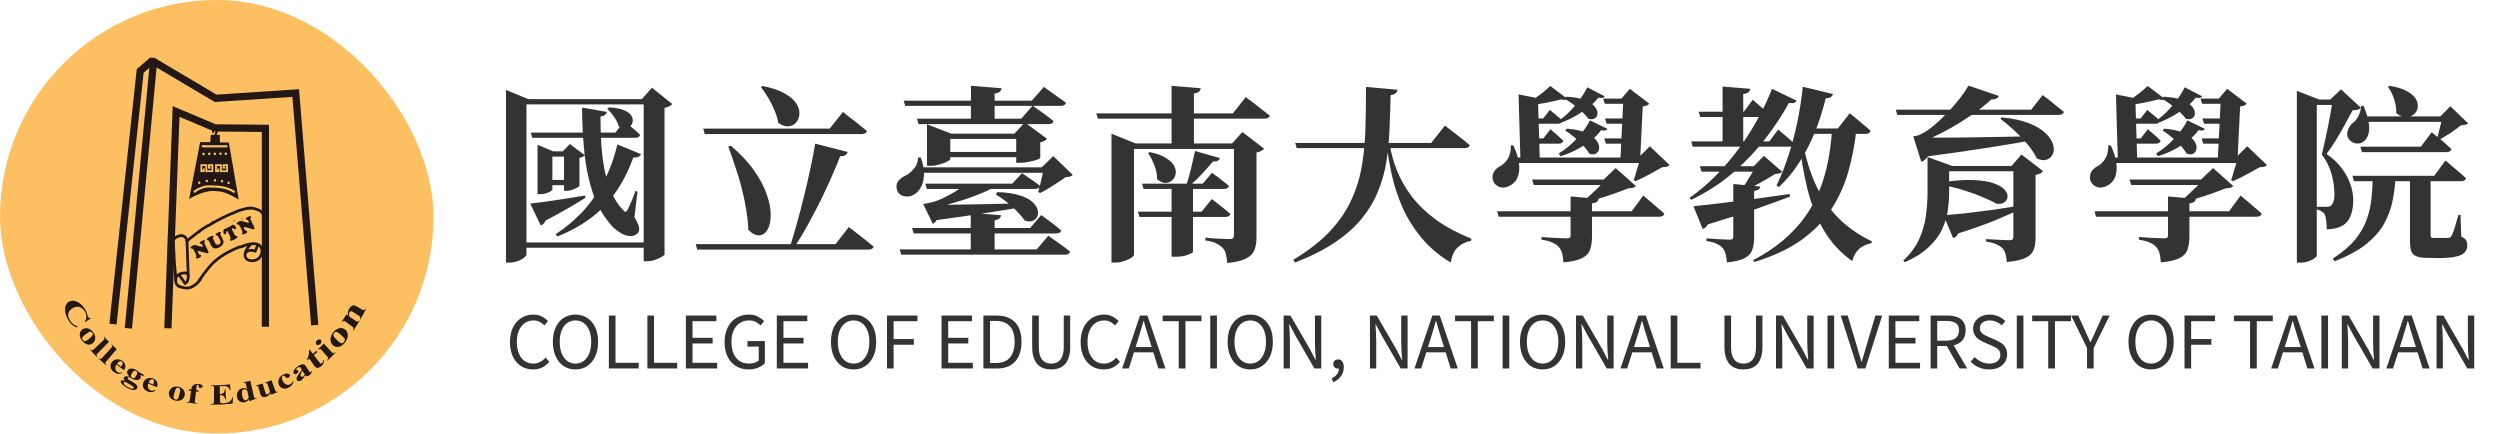 <svg width="346" height="60" viewBox="0 0 346 60" fill="none" xmlns="http://www.w3.org/2000/svg">
<rect width="60" height="60" rx="30" fill="#FCC062"/>
<g clip-path="url(#clip0_376_5)">
<path d="M32.383 30.757C32.626 30.757 32.626 30.373 32.383 30.373C32.14 30.373 32.14 30.757 32.383 30.757Z" fill="#F7931E"/>
<path d="M33.505 30.505C33.748 30.505 33.748 30.121 33.505 30.121C33.261 30.121 33.261 30.505 33.505 30.505Z" fill="#F7931E"/>
<path d="M36.781 30.778C37.024 30.778 37.024 30.394 36.781 30.394C36.538 30.394 36.538 30.778 36.781 30.778Z" fill="#F7931E"/>
<path d="M43.555 44.996L40.926 12.877L29.845 13.607L21.25 8.51L17.769 45.435" stroke="#231815" stroke-miterlimit="10"/>
<path d="M21.22 8.252L19.402 9.819L15.637 44.852" stroke="#231815" stroke-miterlimit="10"/>
<path d="M23.237 45.435L24.373 15.429L29.751 17.701L36.734 17.764V45.222" stroke="#231815" stroke-miterlimit="10"/>
<path d="M29.637 18.205C29.631 18.166 29.637 18.244 29.637 18.205C29.637 18.193 29.637 18.184 29.637 18.172C29.637 18.136 29.628 18.211 29.637 18.175C29.637 18.166 29.642 18.157 29.645 18.145C29.654 18.112 29.628 18.181 29.645 18.148C29.651 18.139 29.654 18.13 29.66 18.124C29.678 18.094 29.634 18.154 29.657 18.127C29.663 18.121 29.669 18.112 29.678 18.106C29.692 18.094 29.716 18.085 29.675 18.106C29.683 18.1 29.689 18.094 29.698 18.091C29.707 18.088 29.716 18.082 29.724 18.079C29.745 18.07 29.701 18.088 29.704 18.088C29.707 18.085 29.719 18.082 29.722 18.082C29.73 18.082 29.739 18.076 29.745 18.076C29.763 18.073 29.789 18.076 29.739 18.076C29.748 18.076 29.757 18.076 29.768 18.076C29.78 18.076 29.815 18.079 29.783 18.076C29.751 18.073 29.783 18.076 29.792 18.076C29.801 18.076 29.809 18.082 29.818 18.085C29.842 18.091 29.786 18.067 29.801 18.076C29.803 18.076 29.809 18.079 29.812 18.082C29.821 18.085 29.85 18.109 29.827 18.091C29.803 18.073 29.827 18.091 29.836 18.1C29.845 18.109 29.85 18.115 29.856 18.124C29.821 18.085 29.848 18.112 29.856 18.124C29.859 18.13 29.862 18.136 29.865 18.139C29.868 18.145 29.871 18.151 29.874 18.157C29.865 18.136 29.865 18.133 29.868 18.142C29.868 18.148 29.871 18.157 29.874 18.163C29.883 18.19 29.874 18.145 29.874 18.148C29.874 18.151 29.874 18.166 29.874 18.172C29.874 18.187 29.865 18.181 29.874 18.154C29.871 18.163 29.865 18.181 29.862 18.19C29.871 18.154 29.874 18.163 29.868 18.175C29.865 18.184 29.859 18.19 29.856 18.199C29.845 18.22 29.83 18.241 29.815 18.262C29.809 18.274 29.801 18.283 29.795 18.295C29.789 18.307 29.783 18.316 29.78 18.328C29.768 18.352 29.771 18.352 29.78 18.328C29.78 18.334 29.774 18.337 29.774 18.343C29.76 18.376 29.736 18.406 29.722 18.439C29.689 18.505 29.686 18.577 29.686 18.652C29.686 18.733 29.757 18.811 29.839 18.808C29.921 18.805 29.988 18.739 29.991 18.652C29.991 18.634 29.991 18.613 29.991 18.595C29.991 18.589 29.991 18.583 29.991 18.577C29.991 18.562 30 18.553 29.988 18.598C29.988 18.589 29.994 18.58 29.994 18.571C29.994 18.556 29.985 18.598 29.982 18.598L29.988 18.586C29.997 18.571 30.006 18.559 30.014 18.544C30.02 18.535 30.023 18.526 30.029 18.517C30.032 18.511 30.035 18.502 30.038 18.496C30.038 18.49 30.044 18.484 30.044 18.478C30.061 18.436 30.064 18.43 30.055 18.451V18.46C30.055 18.46 30.055 18.451 30.058 18.445C30.061 18.439 30.067 18.43 30.07 18.424C30.076 18.412 30.085 18.403 30.09 18.391C30.114 18.355 30.131 18.319 30.146 18.28C30.181 18.187 30.169 18.088 30.128 18.001C30.073 17.884 29.965 17.788 29.839 17.77C29.713 17.752 29.578 17.788 29.476 17.875C29.358 17.977 29.32 18.133 29.347 18.283C29.361 18.364 29.458 18.415 29.531 18.391C29.613 18.364 29.651 18.286 29.637 18.202V18.205Z" fill="#231815"/>
<path d="M30.436 19.703L31.669 19.724L33.039 27.621C31.242 26.552 30.639 26.48 29.608 26.432C28.045 26.36 26.177 27.543 26.177 27.543L27.699 19.667H29.107L29.169 18.658H30.425L30.436 19.703Z" fill="#231815"/>
<path d="M28.059 20.402H31.353C31.546 20.402 31.546 20.093 31.353 20.093H31.329C31.136 20.093 31.136 20.402 31.329 20.402H31.353C31.546 20.402 31.546 20.093 31.353 20.093H28.059C27.866 20.093 27.866 20.402 28.059 20.402Z" fill="#FCC062"/>
<path d="M28.167 21.495C28.389 21.495 28.389 21.138 28.167 21.138C27.944 21.138 27.944 21.495 28.167 21.495Z" fill="#FCC062"/>
<path d="M28.961 21.468C29.183 21.468 29.183 21.111 28.961 21.111C28.738 21.111 28.738 21.468 28.961 21.468Z" fill="#FCC062"/>
<path d="M29.739 21.474C29.962 21.474 29.962 21.117 29.739 21.117C29.517 21.117 29.517 21.474 29.739 21.474Z" fill="#FCC062"/>
<path d="M30.507 21.456C30.729 21.456 30.729 21.099 30.507 21.099C30.284 21.099 30.284 21.456 30.507 21.456Z" fill="#FCC062"/>
<path d="M31.247 21.462C31.47 21.462 31.47 21.105 31.247 21.105C31.024 21.105 31.024 21.462 31.247 21.462Z" fill="#FCC062"/>
<path d="M28.2 23.311V23.692H27.866V22.854H28.551V23.692H29.394V22.854H28.909V23.215H29.148" stroke="#FCC062" stroke-width="0.25" stroke-miterlimit="10"/>
<path d="M30.231 23.311V23.692H29.898V22.854H30.582V23.692H31.426V22.854H30.94V23.215H31.18" stroke="#FCC062" stroke-width="0.25" stroke-miterlimit="10"/>
<path d="M27.04 26.636C27.362 26.342 27.781 26.192 28.185 26.054C28.653 25.895 29.172 25.958 29.66 25.973C30.583 26.003 31.511 26.165 32.301 26.669C32.465 26.774 32.617 26.507 32.453 26.402C31.593 25.853 30.571 25.682 29.573 25.661C29.046 25.649 28.533 25.598 28.027 25.784C27.596 25.943 27.175 26.102 26.829 26.414C26.683 26.546 26.897 26.765 27.043 26.633L27.04 26.636Z" fill="#FCC062"/>
<path d="M27.576 25.466C27.799 25.466 27.799 25.108 27.576 25.108C27.354 25.108 27.354 25.466 27.576 25.466Z" fill="#FCC062"/>
<path d="M28.615 25.232C28.838 25.232 28.838 24.874 28.615 24.874C28.393 24.874 28.393 25.232 28.615 25.232Z" fill="#FCC062"/>
<path d="M29.745 25.136C29.968 25.136 29.968 24.778 29.745 24.778C29.523 24.778 29.523 25.136 29.745 25.136Z" fill="#FCC062"/>
<path d="M30.726 25.253C30.949 25.253 30.949 24.895 30.726 24.895C30.504 24.895 30.504 25.253 30.726 25.253Z" fill="#FCC062"/>
<path d="M31.642 25.484C31.865 25.484 31.865 25.127 31.642 25.127C31.42 25.127 31.42 25.484 31.642 25.484Z" fill="#FCC062"/>
<path d="M25.959 33.549C26.085 33.474 26.17 33.342 26.284 33.249C26.437 33.126 26.598 33.011 26.75 32.888C27.057 32.645 27.362 32.399 27.684 32.174C27.769 32.117 27.807 32.003 27.751 31.91C27.701 31.823 27.578 31.781 27.494 31.841C27.163 32.069 26.852 32.321 26.539 32.57C26.393 32.687 26.243 32.798 26.094 32.912C26.024 32.967 25.956 33.023 25.895 33.09C25.869 33.117 25.845 33.144 25.819 33.171C25.807 33.183 25.798 33.192 25.787 33.204C25.74 33.246 25.807 33.195 25.769 33.216C25.561 33.342 25.749 33.675 25.959 33.549Z" fill="#231815"/>
<path d="M23.949 33.594C23.972 33.54 24.052 33.405 24.092 33.351C24.16 33.264 24.239 33.185 24.324 33.114C24.473 32.987 24.663 32.885 24.851 32.837C24.953 32.81 25.006 32.801 25.12 32.804C25.187 32.804 25.184 32.804 25.243 32.819C25.261 32.825 25.281 32.828 25.299 32.834C25.305 32.834 25.369 32.861 25.343 32.849C25.436 32.894 25.486 32.933 25.553 33.014C25.612 33.09 25.668 33.209 25.697 33.318C25.767 33.555 26.13 33.453 26.06 33.216C25.928 32.765 25.603 32.435 25.132 32.414C24.716 32.396 24.303 32.609 23.999 32.888C23.817 33.056 23.68 33.258 23.586 33.486C23.548 33.582 23.627 33.699 23.718 33.723C23.826 33.753 23.911 33.684 23.949 33.588V33.594Z" fill="#231815"/>
<path d="M25.691 33.27C25.729 34.881 25.814 36.49 25.863 38.102C25.872 38.351 26.241 38.351 26.241 38.102V38.093C26.241 37.844 25.863 37.844 25.863 38.093V38.102H26.241C26.191 36.49 26.106 34.881 26.068 33.27C26.062 33.02 25.685 33.02 25.691 33.27Z" fill="#231815"/>
<path d="M24.578 38.405C24.695 38.216 24.895 38.111 25.091 38.048C25.193 38.015 25.299 37.988 25.407 37.97C25.457 37.961 25.612 37.955 25.662 37.967C25.723 37.979 25.735 37.982 25.779 38.018C25.752 37.997 25.799 38.042 25.799 38.042C25.814 38.06 25.828 38.09 25.84 38.114C25.884 38.222 25.875 38.351 25.855 38.462C25.834 38.588 25.811 38.729 25.749 38.843C25.723 38.894 25.697 38.924 25.659 38.964C25.638 38.984 25.629 38.993 25.612 39.005C25.6 39.014 25.577 39.02 25.6 39.017C25.497 39.026 25.413 39.099 25.413 39.21C25.413 39.306 25.5 39.414 25.6 39.402C25.878 39.375 26.068 39.105 26.153 38.852C26.238 38.6 26.297 38.249 26.194 37.985C26.092 37.721 25.869 37.58 25.591 37.571C25.375 37.565 25.146 37.619 24.944 37.694C24.666 37.793 24.417 37.952 24.256 38.21C24.125 38.42 24.452 38.615 24.581 38.405H24.578Z" fill="#231815"/>
<path d="M24.677 38.198C24.786 38.411 24.935 38.597 25.079 38.786C25.084 38.792 25.096 38.81 25.084 38.795C25.093 38.804 25.099 38.816 25.108 38.825C25.125 38.849 25.143 38.873 25.161 38.897C25.193 38.942 25.222 38.984 25.251 39.029C25.313 39.123 25.371 39.216 25.436 39.303C25.494 39.384 25.6 39.435 25.693 39.372C25.77 39.321 25.825 39.194 25.761 39.108C25.623 38.924 25.506 38.726 25.368 38.543C25.354 38.522 25.336 38.501 25.322 38.48C25.313 38.468 25.301 38.453 25.292 38.441C25.272 38.414 25.307 38.459 25.287 38.432C25.254 38.387 25.219 38.342 25.187 38.297C25.12 38.201 25.058 38.102 25.003 38C24.956 37.91 24.827 37.877 24.745 37.931C24.657 37.991 24.628 38.099 24.677 38.195V38.198Z" fill="#231815"/>
<path d="M23.77 33.513C23.896 34.377 23.872 35.254 23.925 36.124C23.978 36.995 24.118 37.859 24.118 38.738C24.118 38.993 24.505 38.993 24.505 38.738C24.505 37.829 24.355 36.934 24.306 36.028C24.256 35.122 24.268 34.275 24.142 33.408C24.107 33.156 23.735 33.264 23.77 33.513Z" fill="#231815"/>
<path d="M27.793 38.876C28.127 38.294 28.551 37.775 28.964 37.253C29.377 36.73 29.871 36.271 30.401 35.872C30.931 35.473 31.455 35.161 32.041 34.881C32.374 34.722 32.705 34.545 33.054 34.419C33.285 34.338 33.551 34.338 33.762 34.215C33.973 34.092 33.783 33.759 33.572 33.882C33.455 33.951 33.311 33.942 33.182 33.972C33.024 34.011 32.869 34.074 32.72 34.137C32.407 34.269 32.102 34.425 31.795 34.569C31.165 34.866 30.591 35.233 30.041 35.662C29.532 36.058 29.063 36.505 28.662 37.016C28.241 37.553 27.807 38.081 27.465 38.678C27.342 38.894 27.667 39.09 27.79 38.873L27.793 38.876Z" fill="#231815"/>
<path d="M24.154 38.366C24.142 38.609 24.113 38.852 24.154 39.096C24.204 39.384 24.382 39.615 24.628 39.759C24.713 39.81 24.839 39.783 24.886 39.69C24.933 39.597 24.909 39.48 24.819 39.426C24.789 39.408 24.76 39.39 24.731 39.369C24.713 39.357 24.745 39.384 24.719 39.36C24.707 39.348 24.693 39.339 24.681 39.327C24.66 39.309 24.643 39.288 24.625 39.267C24.602 39.24 24.631 39.282 24.622 39.264C24.616 39.252 24.608 39.243 24.602 39.231C24.587 39.207 24.576 39.183 24.564 39.159C24.555 39.135 24.555 39.138 24.564 39.159C24.558 39.144 24.555 39.132 24.549 39.117C24.54 39.093 24.535 39.069 24.529 39.044C24.526 39.029 24.523 39.014 24.52 39.002C24.52 38.996 24.511 38.955 24.517 38.984C24.523 39.014 24.517 38.969 24.517 38.967C24.517 38.955 24.517 38.943 24.514 38.931C24.514 38.903 24.511 38.876 24.511 38.849C24.511 38.795 24.511 38.744 24.514 38.69C24.52 38.582 24.529 38.477 24.535 38.372C24.54 38.267 24.444 38.174 24.347 38.18C24.242 38.186 24.166 38.264 24.16 38.372L24.154 38.366Z" fill="#231815"/>
<path d="M33.762 34.215C34.433 33.897 36.113 33.552 36.066 34.782C36.049 35.251 35.759 35.698 35.314 35.833C34.948 35.941 34.272 35.959 34.125 35.497C34.046 35.242 34.152 34.935 34.26 34.704C34.374 34.461 34.541 34.191 34.755 34.044C34.954 33.906 34.767 33.57 34.565 33.711C34.31 33.885 34.12 34.152 33.976 34.425C33.827 34.713 33.701 35.056 33.727 35.386C33.78 36.121 34.541 36.346 35.15 36.259C35.446 36.217 35.727 36.109 35.949 35.902C36.172 35.695 36.33 35.404 36.397 35.104C36.544 34.473 36.292 33.81 35.657 33.609C35.305 33.498 34.922 33.522 34.565 33.579C34.207 33.636 33.882 33.735 33.566 33.882C33.472 33.927 33.452 34.062 33.499 34.146C33.554 34.242 33.663 34.26 33.756 34.215H33.762Z" fill="#231815"/>
<path d="M34.178 35.062C34.195 35.041 34.213 35.023 34.233 35.005C34.242 34.998 34.251 34.989 34.257 34.983C34.23 35.011 34.257 34.983 34.263 34.98C34.304 34.95 34.348 34.926 34.392 34.905C34.368 34.917 34.383 34.908 34.397 34.905C34.406 34.902 34.418 34.899 34.427 34.893C34.453 34.884 34.476 34.878 34.503 34.869C34.526 34.863 34.55 34.857 34.573 34.854C34.579 34.854 34.623 34.845 34.596 34.851C34.57 34.857 34.62 34.851 34.62 34.851C34.722 34.842 34.822 34.845 34.921 34.854C34.945 34.854 34.889 34.848 34.927 34.854C34.939 34.854 34.954 34.857 34.965 34.86C34.989 34.863 35.012 34.869 35.036 34.875C35.085 34.887 35.132 34.902 35.182 34.917C35.276 34.95 35.393 34.878 35.413 34.782C35.437 34.674 35.381 34.581 35.282 34.545C34.837 34.389 34.239 34.41 33.908 34.791C33.844 34.866 33.829 34.992 33.908 35.065C33.982 35.133 34.105 35.145 34.175 35.065L34.178 35.062Z" fill="#231815"/>
<path d="M35.462 33.906C35.407 34.038 35.36 34.173 35.31 34.308C35.284 34.377 35.261 34.443 35.234 34.509C35.228 34.527 35.219 34.545 35.211 34.563C35.225 34.533 35.214 34.554 35.208 34.572C35.193 34.608 35.176 34.644 35.161 34.68C35.12 34.77 35.132 34.894 35.228 34.944C35.313 34.99 35.442 34.971 35.486 34.876C35.615 34.593 35.708 34.296 35.825 34.008C35.843 33.966 35.825 33.897 35.808 33.858C35.785 33.819 35.741 33.78 35.697 33.768C35.65 33.756 35.594 33.759 35.55 33.786C35.506 33.813 35.483 33.852 35.462 33.9V33.906Z" fill="#231815"/>
<path d="M24.625 39.756C24.938 39.927 25.278 39.996 25.626 40.044C25.942 40.086 26.235 40.056 26.528 39.924C27.081 39.678 27.626 39.249 27.901 38.687C28.009 38.465 27.684 38.27 27.576 38.492C27.342 38.972 26.891 39.327 26.425 39.552C26.191 39.663 25.963 39.696 25.708 39.669C25.404 39.636 25.09 39.57 24.815 39.423C24.601 39.306 24.411 39.639 24.625 39.756Z" fill="#231815"/>
<path d="M29.503 31.034C29.898 30.814 30.299 30.61 30.7 30.406C30.925 30.292 31.151 30.184 31.379 30.076C31.608 29.968 31.845 29.842 32.088 29.758C32.316 29.68 32.219 29.305 31.988 29.386C31.745 29.47 31.514 29.596 31.28 29.701C31.046 29.806 30.794 29.929 30.554 30.049C30.135 30.259 29.719 30.472 29.312 30.7C29.099 30.82 29.289 31.154 29.503 31.034Z" fill="#231815"/>
<path d="M32.155 29.731C32.351 29.671 32.538 29.581 32.726 29.491C32.925 29.398 33.127 29.326 33.337 29.263C33.548 29.2 33.765 29.142 33.982 29.095C34.198 29.047 34.406 28.995 34.626 28.992C34.869 28.989 34.869 28.602 34.626 28.605C34.178 28.611 33.715 28.752 33.285 28.878C33.071 28.941 32.863 29.007 32.658 29.101C32.453 29.194 32.266 29.293 32.058 29.359C31.827 29.431 31.923 29.803 32.158 29.731H32.155Z" fill="#231815"/>
<path d="M34.576 29.002C34.798 28.971 35.012 29.011 35.223 29.073C35.419 29.131 35.63 29.194 35.812 29.287C35.993 29.38 36.104 29.53 36.224 29.692C36.259 29.74 36.295 29.788 36.336 29.83C36.35 29.845 36.365 29.863 36.382 29.878L36.406 29.902C36.388 29.881 36.385 29.878 36.394 29.89C36.423 29.941 36.45 30.016 36.497 30.055C36.576 30.121 36.687 30.133 36.763 30.055C36.83 29.986 36.842 29.848 36.763 29.782C36.801 29.812 36.781 29.812 36.769 29.788C36.76 29.773 36.751 29.758 36.742 29.743C36.722 29.707 36.702 29.668 36.675 29.638C36.614 29.566 36.549 29.5 36.491 29.422C36.344 29.224 36.189 29.049 35.967 28.942C35.762 28.842 35.536 28.767 35.32 28.704C35.08 28.632 34.822 28.584 34.573 28.617C34.474 28.632 34.386 28.695 34.386 28.809C34.386 28.902 34.474 29.017 34.573 29.002H34.576Z" fill="#231815"/>
<path d="M27.684 32.174C28.007 31.931 28.332 31.688 28.686 31.496C28.858 31.403 29.046 31.337 29.213 31.235C29.368 31.139 29.506 31.018 29.669 30.938C29.76 30.892 29.787 30.757 29.737 30.673C29.681 30.577 29.57 30.559 29.479 30.604C29.321 30.682 29.186 30.799 29.037 30.892C28.867 31 28.674 31.067 28.498 31.163C28.144 31.355 27.819 31.598 27.497 31.841C27.415 31.904 27.374 32.009 27.43 32.105C27.477 32.189 27.605 32.237 27.688 32.174H27.684Z" fill="#231815"/>
<path d="M27.037 33.918L27.892 34.14C27.971 34.161 28.024 34.164 28.05 34.152C28.091 34.131 28.088 34.074 28.044 33.984C27.994 33.882 27.953 33.816 27.921 33.783C27.892 33.753 27.851 33.738 27.804 33.738C27.766 33.738 27.737 33.735 27.713 33.723C27.693 33.711 27.675 33.693 27.661 33.666C27.626 33.597 27.652 33.531 27.731 33.462C27.763 33.435 27.828 33.396 27.918 33.348C28.038 33.285 28.123 33.249 28.176 33.24C28.261 33.225 28.317 33.249 28.349 33.312C28.375 33.366 28.366 33.42 28.319 33.477C28.302 33.501 28.29 33.516 28.284 33.531C28.278 33.543 28.278 33.561 28.278 33.579C28.284 33.642 28.322 33.75 28.396 33.9L28.592 34.296C28.621 34.356 28.665 34.44 28.718 34.545C28.791 34.686 28.832 34.794 28.846 34.866C28.864 34.956 28.846 35.016 28.788 35.047C28.764 35.059 28.741 35.065 28.718 35.065C28.694 35.065 28.653 35.056 28.592 35.038L27.567 34.758C27.494 34.737 27.444 34.737 27.412 34.755C27.365 34.779 27.374 34.86 27.441 34.998C27.497 35.112 27.541 35.184 27.573 35.221C27.605 35.257 27.646 35.272 27.693 35.272C27.76 35.272 27.804 35.293 27.825 35.335C27.88 35.449 27.79 35.566 27.552 35.689C27.444 35.746 27.356 35.773 27.283 35.776C27.21 35.776 27.16 35.752 27.134 35.701C27.119 35.674 27.116 35.65 27.119 35.629C27.122 35.611 27.14 35.578 27.166 35.533C27.192 35.491 27.195 35.44 27.175 35.377C27.137 35.266 27.069 35.112 26.97 34.914C26.864 34.704 26.777 34.56 26.706 34.476C26.68 34.446 26.657 34.425 26.633 34.416C26.61 34.407 26.58 34.401 26.542 34.401C26.498 34.401 26.463 34.398 26.443 34.386C26.419 34.377 26.405 34.359 26.39 34.335C26.352 34.257 26.39 34.173 26.513 34.086C26.554 34.056 26.63 34.011 26.741 33.954C26.806 33.921 26.853 33.903 26.888 33.897C26.923 33.891 26.967 33.897 27.025 33.912L27.037 33.918Z" fill="#231815"/>
<path d="M30.633 32.729L30.779 33.026C30.867 33.207 30.917 33.339 30.928 33.429C30.952 33.615 30.885 33.795 30.729 33.963C30.636 34.068 30.516 34.158 30.369 34.233C30.115 34.365 29.88 34.41 29.667 34.365C29.561 34.344 29.476 34.299 29.406 34.233C29.339 34.167 29.266 34.059 29.189 33.909C29.16 33.849 29.113 33.75 29.049 33.615C29.005 33.519 28.973 33.453 28.958 33.423C28.926 33.357 28.897 33.312 28.873 33.291C28.85 33.27 28.818 33.258 28.771 33.252C28.701 33.246 28.657 33.219 28.633 33.177C28.619 33.144 28.616 33.111 28.633 33.072C28.648 33.032 28.674 32.999 28.712 32.967C28.791 32.903 28.888 32.84 29.008 32.777C29.14 32.708 29.251 32.663 29.348 32.639C29.441 32.615 29.506 32.639 29.541 32.705C29.558 32.738 29.558 32.774 29.544 32.807C29.541 32.816 29.523 32.84 29.491 32.882C29.471 32.906 29.465 32.937 29.471 32.972C29.476 33.008 29.497 33.059 29.532 33.129C29.567 33.201 29.64 33.354 29.749 33.591C29.813 33.732 29.904 33.819 30.018 33.852C30.112 33.879 30.208 33.867 30.308 33.816C30.372 33.783 30.422 33.741 30.463 33.69C30.501 33.639 30.524 33.585 30.533 33.531C30.539 33.489 30.533 33.444 30.524 33.402C30.513 33.36 30.489 33.303 30.457 33.237L30.322 32.969C30.217 32.765 30.153 32.648 30.126 32.618C30.1 32.585 30.062 32.573 30.009 32.573C29.959 32.573 29.921 32.573 29.901 32.567C29.877 32.558 29.86 32.543 29.851 32.522C29.828 32.474 29.837 32.423 29.883 32.372C29.93 32.321 30.015 32.261 30.138 32.198C30.261 32.135 30.355 32.099 30.422 32.093C30.489 32.087 30.533 32.108 30.557 32.156C30.568 32.18 30.571 32.198 30.568 32.216C30.565 32.231 30.548 32.264 30.519 32.306C30.489 32.351 30.478 32.39 30.486 32.423C30.495 32.453 30.542 32.561 30.63 32.741L30.633 32.729Z" fill="#231815"/>
<path d="M31.308 31.61L31.935 31.283C32 31.247 32.058 31.205 32.105 31.16C32.125 31.142 32.146 31.127 32.163 31.118C32.228 31.085 32.313 31.1 32.424 31.166C32.532 31.232 32.611 31.316 32.664 31.418C32.699 31.49 32.702 31.55 32.679 31.604C32.658 31.646 32.626 31.676 32.582 31.7C32.541 31.721 32.497 31.73 32.456 31.721C32.412 31.712 32.362 31.691 32.304 31.649C32.254 31.613 32.216 31.589 32.193 31.583C32.169 31.577 32.149 31.577 32.125 31.589C32.096 31.604 32.081 31.628 32.081 31.658C32.081 31.688 32.096 31.733 32.125 31.793L32.465 32.474C32.5 32.543 32.532 32.591 32.562 32.615C32.591 32.639 32.632 32.651 32.679 32.645C32.731 32.642 32.769 32.645 32.793 32.654C32.816 32.663 32.834 32.681 32.851 32.711C32.881 32.771 32.863 32.834 32.802 32.904C32.737 32.972 32.626 33.048 32.468 33.132C32.272 33.234 32.117 33.294 32.005 33.309C31.912 33.324 31.85 33.3 31.818 33.237C31.8 33.204 31.803 33.171 31.821 33.135C31.827 33.129 31.85 33.102 31.891 33.063C31.918 33.039 31.929 33.012 31.926 32.978C31.926 32.949 31.912 32.895 31.882 32.819C31.856 32.753 31.812 32.648 31.748 32.504C31.683 32.36 31.625 32.237 31.572 32.132C31.537 32.06 31.505 32.009 31.478 31.985C31.452 31.961 31.426 31.955 31.399 31.967C31.367 31.982 31.349 32.021 31.344 32.081C31.332 32.192 31.314 32.267 31.294 32.312C31.27 32.366 31.238 32.402 31.2 32.42C31.156 32.441 31.115 32.444 31.069 32.426C31.025 32.408 30.989 32.372 30.963 32.321C30.937 32.27 30.922 32.21 30.913 32.138C30.904 32.066 30.907 31.994 30.919 31.925C30.937 31.811 30.978 31.739 31.036 31.709C31.051 31.7 31.071 31.694 31.095 31.688C31.142 31.676 31.18 31.661 31.209 31.652C31.238 31.64 31.27 31.625 31.306 31.607L31.308 31.61Z" fill="#231815"/>
<path d="M33.408 30.589L34.263 30.811C34.342 30.832 34.395 30.835 34.421 30.823C34.462 30.802 34.459 30.745 34.415 30.655C34.366 30.553 34.325 30.487 34.292 30.454C34.263 30.424 34.222 30.409 34.175 30.409C34.137 30.409 34.108 30.406 34.084 30.394C34.064 30.382 34.046 30.364 34.032 30.337C33.997 30.268 34.023 30.202 34.102 30.133C34.134 30.106 34.199 30.067 34.289 30.019C34.41 29.956 34.494 29.92 34.547 29.911C34.632 29.896 34.688 29.92 34.72 29.983C34.746 30.037 34.737 30.091 34.691 30.148C34.673 30.172 34.661 30.19 34.655 30.202C34.65 30.214 34.65 30.232 34.65 30.25C34.655 30.313 34.694 30.421 34.767 30.571L34.963 30.968C34.992 31.027 35.036 31.111 35.089 31.217C35.159 31.358 35.203 31.466 35.218 31.538C35.235 31.628 35.218 31.688 35.159 31.718C35.136 31.73 35.112 31.736 35.089 31.736C35.065 31.736 35.024 31.727 34.963 31.709L33.938 31.43C33.865 31.409 33.815 31.409 33.783 31.427C33.733 31.451 33.745 31.532 33.812 31.67C33.868 31.784 33.912 31.856 33.944 31.892C33.976 31.928 34.017 31.943 34.064 31.943C34.131 31.943 34.175 31.964 34.196 32.006C34.251 32.12 34.161 32.237 33.923 32.36C33.815 32.417 33.727 32.444 33.654 32.447C33.581 32.447 33.531 32.423 33.505 32.372C33.49 32.345 33.487 32.321 33.49 32.3C33.496 32.279 33.511 32.249 33.537 32.204C33.563 32.162 33.566 32.111 33.546 32.048C33.508 31.937 33.44 31.784 33.341 31.586C33.236 31.376 33.151 31.232 33.077 31.148C33.051 31.117 33.028 31.096 33.004 31.087C32.981 31.078 32.952 31.073 32.913 31.073C32.87 31.073 32.834 31.07 32.814 31.061C32.791 31.052 32.776 31.034 32.761 31.009C32.723 30.931 32.761 30.847 32.884 30.76C32.925 30.73 33.001 30.685 33.112 30.628C33.177 30.595 33.224 30.577 33.259 30.571C33.294 30.565 33.338 30.571 33.397 30.586L33.408 30.589Z" fill="#231815"/>
<path d="M12.543 44.069C12.241 44.273 12.089 44.378 11.784 44.582C11.761 44.546 11.749 44.531 11.729 44.495C11.884 44.297 11.957 44.075 11.954 43.829C11.951 43.583 11.884 43.346 11.749 43.117C11.638 42.925 11.497 42.769 11.325 42.649C11.152 42.529 10.979 42.463 10.804 42.454C10.578 42.442 10.359 42.49 10.145 42.598C9.934 42.706 9.764 42.841 9.633 43.01C9.501 43.178 9.436 43.373 9.439 43.589C9.442 43.805 9.518 44.048 9.671 44.315C9.796 44.531 9.943 44.708 10.113 44.846C10.282 44.984 10.502 45.099 10.771 45.185C10.695 45.237 10.657 45.261 10.581 45.312C10.335 45.216 10.118 45.081 9.934 44.912C9.75 44.744 9.574 44.516 9.416 44.231C9.205 43.856 9.076 43.49 9.024 43.139C8.974 42.787 9.006 42.481 9.123 42.229C9.237 41.977 9.407 41.806 9.624 41.707C9.852 41.605 10.11 41.593 10.391 41.668C10.675 41.743 10.938 41.89 11.187 42.106C11.436 42.322 11.644 42.574 11.811 42.868C11.934 43.084 12.03 43.331 12.106 43.607C12.15 43.769 12.185 43.865 12.209 43.901C12.238 43.949 12.276 43.979 12.326 43.997C12.373 44.015 12.428 44.009 12.49 43.982C12.51 44.015 12.522 44.033 12.546 44.066L12.543 44.069Z" fill="#231815"/>
<path d="M12.871 45.945C12.999 46.113 13.09 46.293 13.146 46.485C13.199 46.677 13.201 46.86 13.149 47.035C13.096 47.206 13.005 47.353 12.871 47.473C12.678 47.644 12.455 47.719 12.2 47.692C11.896 47.656 11.612 47.479 11.363 47.155C11.117 46.839 11.012 46.53 11.041 46.242C11.07 45.954 11.193 45.738 11.401 45.591C11.615 45.441 11.861 45.396 12.136 45.45C12.414 45.504 12.654 45.669 12.871 45.948V45.945ZM12.768 46.041C12.713 45.972 12.648 45.924 12.569 45.906C12.49 45.885 12.388 45.912 12.259 45.987C12.13 46.062 11.96 46.176 11.752 46.335C11.641 46.419 11.547 46.509 11.465 46.602C11.404 46.674 11.375 46.752 11.378 46.836C11.378 46.92 11.41 46.995 11.463 47.065C11.515 47.131 11.571 47.179 11.629 47.2C11.708 47.23 11.787 47.23 11.864 47.2C11.984 47.152 12.186 47.008 12.478 46.767C12.648 46.626 12.754 46.515 12.797 46.437C12.841 46.359 12.856 46.281 12.844 46.209C12.835 46.158 12.812 46.101 12.765 46.044L12.768 46.041Z" fill="#231815"/>
<path d="M15.081 47.308C14.446 47.959 14.127 48.283 13.486 48.928C13.395 49.022 13.351 49.094 13.354 49.148C13.357 49.202 13.401 49.277 13.486 49.367C13.465 49.388 13.456 49.397 13.436 49.418C13.041 49.028 12.847 48.824 12.47 48.403C12.49 48.385 12.502 48.373 12.522 48.355C12.601 48.439 12.675 48.487 12.745 48.496C12.792 48.502 12.862 48.463 12.956 48.373C13.506 47.854 13.781 47.593 14.329 47.071C14.422 46.983 14.466 46.911 14.466 46.858C14.466 46.803 14.431 46.737 14.364 46.653C14.384 46.632 14.396 46.623 14.417 46.605C14.677 46.894 14.809 47.035 15.078 47.308H15.081Z" fill="#231815"/>
<path d="M16.158 48.319C15.57 49.016 15.274 49.361 14.68 50.051C14.595 50.15 14.557 50.225 14.566 50.279C14.575 50.333 14.621 50.402 14.709 50.486C14.692 50.507 14.683 50.519 14.665 50.54C14.247 50.183 14.042 49.997 13.641 49.613C13.661 49.592 13.67 49.583 13.688 49.562C13.769 49.64 13.848 49.682 13.919 49.685C13.966 49.685 14.033 49.64 14.121 49.547C14.633 48.989 14.891 48.706 15.4 48.145C15.485 48.049 15.529 47.977 15.526 47.923C15.523 47.872 15.485 47.806 15.409 47.728C15.429 47.707 15.438 47.698 15.459 47.677C15.734 47.941 15.874 48.07 16.161 48.319H16.158Z" fill="#231815"/>
<path d="M17.189 51.231C16.753 50.934 16.536 50.78 16.117 50.456C15.983 50.66 15.936 50.867 15.977 51.075C16.009 51.234 16.097 51.366 16.235 51.468C16.322 51.531 16.413 51.57 16.51 51.582C16.606 51.597 16.726 51.582 16.87 51.543C16.89 51.579 16.899 51.594 16.92 51.63C16.697 51.723 16.492 51.759 16.308 51.732C16.123 51.705 15.945 51.627 15.769 51.498C15.47 51.273 15.309 51.012 15.289 50.729C15.274 50.501 15.348 50.291 15.506 50.096C15.699 49.859 15.936 49.739 16.214 49.727C16.492 49.718 16.738 49.793 16.964 49.961C17.151 50.102 17.274 50.282 17.329 50.507C17.385 50.732 17.338 50.975 17.183 51.234L17.189 51.231ZM16.747 50.759C16.87 50.588 16.94 50.459 16.964 50.378C16.984 50.297 16.981 50.222 16.958 50.153C16.943 50.114 16.914 50.078 16.867 50.042C16.797 49.991 16.721 49.976 16.639 49.994C16.492 50.03 16.355 50.126 16.232 50.288C16.214 50.309 16.208 50.321 16.191 50.342C16.413 50.513 16.524 50.597 16.75 50.759H16.747Z" fill="#231815"/>
<path d="M19.238 51.51C19.507 51.66 19.645 51.732 19.92 51.873C19.882 51.951 19.861 51.99 19.823 52.065C19.665 51.984 19.586 51.945 19.431 51.861C19.472 51.957 19.495 52.035 19.498 52.095C19.501 52.176 19.484 52.251 19.448 52.32C19.387 52.437 19.293 52.518 19.165 52.557C19.036 52.599 18.886 52.605 18.714 52.572C18.544 52.539 18.403 52.491 18.292 52.428C18.283 52.422 18.192 52.365 18.029 52.263C17.964 52.224 17.894 52.206 17.829 52.212C17.765 52.218 17.718 52.242 17.689 52.29C17.666 52.329 17.666 52.377 17.689 52.428C17.715 52.479 17.774 52.533 17.868 52.59C18.026 52.683 18.105 52.728 18.266 52.815C18.588 52.998 18.796 53.143 18.892 53.26C19.027 53.425 19.059 53.587 18.98 53.743C18.93 53.842 18.843 53.911 18.717 53.95C18.591 53.989 18.447 53.989 18.292 53.956C18.055 53.902 17.8 53.797 17.531 53.641C17.332 53.524 17.156 53.401 17.01 53.272C16.863 53.143 16.773 53.032 16.735 52.938C16.697 52.845 16.694 52.773 16.729 52.719C16.761 52.668 16.817 52.641 16.896 52.632C16.975 52.626 17.253 52.716 17.253 52.716C17.259 52.71 17.065 52.359 17.144 52.233C17.194 52.158 17.279 52.107 17.405 52.086C17.528 52.065 17.894 52.128 17.894 52.128C17.9 52.119 17.63 51.789 17.601 51.645C17.569 51.501 17.592 51.372 17.669 51.255C17.765 51.105 17.929 51.023 18.154 51.011C18.38 50.999 18.614 51.066 18.863 51.21C18.995 51.285 19.118 51.387 19.235 51.51H19.238ZM17.686 53.032C17.528 52.938 17.42 52.885 17.358 52.872C17.25 52.851 17.177 52.872 17.139 52.932C17.104 52.989 17.118 53.068 17.18 53.173C17.244 53.275 17.402 53.407 17.66 53.554C17.879 53.68 18.067 53.755 18.216 53.782C18.368 53.809 18.462 53.782 18.503 53.704C18.517 53.674 18.52 53.644 18.506 53.614C18.482 53.557 18.43 53.497 18.351 53.437C18.272 53.377 18.046 53.248 17.68 53.032H17.686ZM18.845 51.339C18.763 51.291 18.676 51.282 18.579 51.315C18.482 51.348 18.374 51.465 18.248 51.675C18.149 51.843 18.108 51.975 18.128 52.074C18.149 52.17 18.201 52.245 18.28 52.29C18.371 52.341 18.462 52.353 18.558 52.326C18.652 52.296 18.752 52.191 18.854 52.008C18.968 51.801 19.012 51.645 18.992 51.534C18.977 51.453 18.927 51.39 18.845 51.342V51.339Z" fill="#231815"/>
<path d="M21.723 53.575C21.237 53.392 20.997 53.293 20.523 53.083C20.438 53.311 20.435 53.524 20.523 53.716C20.587 53.863 20.702 53.971 20.857 54.034C20.953 54.073 21.05 54.088 21.147 54.079C21.243 54.07 21.357 54.028 21.486 53.956C21.512 53.986 21.527 53.998 21.553 54.028C21.357 54.172 21.167 54.253 20.985 54.271C20.804 54.289 20.614 54.259 20.418 54.172C20.081 54.028 19.87 53.815 19.794 53.545C19.733 53.329 19.756 53.106 19.867 52.881C20.002 52.605 20.204 52.431 20.47 52.353C20.737 52.275 20.991 52.29 21.243 52.398C21.454 52.488 21.609 52.632 21.712 52.836C21.814 53.041 21.823 53.287 21.726 53.575H21.723ZM21.193 53.224C21.275 53.029 21.316 52.887 21.319 52.803C21.322 52.719 21.305 52.647 21.264 52.584C21.24 52.548 21.205 52.521 21.152 52.497C21.073 52.464 20.997 52.467 20.921 52.506C20.787 52.575 20.675 52.701 20.593 52.887C20.581 52.911 20.576 52.923 20.564 52.95C20.813 53.062 20.939 53.115 21.193 53.221V53.224Z" fill="#231815"/>
<path d="M24.704 53.527C24.894 53.572 25.064 53.653 25.213 53.767C25.363 53.881 25.468 54.022 25.527 54.19C25.585 54.355 25.6 54.529 25.565 54.706C25.515 54.965 25.389 55.166 25.181 55.304C24.932 55.472 24.616 55.517 24.25 55.433C23.89 55.349 23.638 55.181 23.501 54.941C23.363 54.7 23.334 54.457 23.407 54.211C23.483 53.956 23.641 53.761 23.878 53.623C24.116 53.485 24.388 53.452 24.707 53.527H24.704ZM24.681 53.665C24.599 53.647 24.526 53.656 24.455 53.689C24.385 53.725 24.323 53.809 24.268 53.95C24.212 54.091 24.151 54.289 24.083 54.547C24.048 54.682 24.025 54.814 24.019 54.938C24.013 55.033 24.037 55.112 24.083 55.175C24.133 55.238 24.198 55.277 24.274 55.295C24.35 55.313 24.417 55.31 24.476 55.292C24.552 55.265 24.61 55.211 24.651 55.139C24.713 55.025 24.786 54.781 24.871 54.409C24.921 54.19 24.938 54.037 24.927 53.947C24.915 53.86 24.883 53.788 24.833 53.737C24.798 53.701 24.748 53.677 24.681 53.659V53.665Z" fill="#231815"/>
<path d="M27.128 54.199C27.064 54.709 27.031 54.965 26.967 55.472C26.952 55.595 26.958 55.676 26.988 55.709C27.037 55.763 27.137 55.799 27.286 55.808C27.283 55.835 27.28 55.85 27.277 55.877C26.701 55.82 26.414 55.784 25.843 55.691C25.849 55.664 25.849 55.649 25.855 55.622C25.963 55.637 26.042 55.64 26.092 55.631C26.141 55.619 26.177 55.598 26.197 55.571C26.218 55.544 26.238 55.478 26.253 55.379C26.335 54.871 26.373 54.616 26.452 54.109C26.32 54.091 26.256 54.079 26.124 54.058C26.136 53.983 26.144 53.944 26.156 53.866C26.285 53.887 26.352 53.896 26.481 53.917C26.49 53.863 26.493 53.836 26.502 53.782C26.507 53.746 26.507 53.728 26.513 53.692C26.543 53.506 26.648 53.359 26.829 53.257C27.011 53.152 27.236 53.119 27.515 53.146C27.705 53.164 27.842 53.206 27.93 53.275C28.018 53.344 28.059 53.413 28.053 53.488C28.047 53.548 28.015 53.596 27.954 53.635C27.892 53.674 27.813 53.689 27.716 53.68C27.634 53.674 27.57 53.65 27.526 53.608C27.482 53.569 27.462 53.527 27.468 53.482C27.468 53.47 27.476 53.446 27.488 53.41C27.497 53.389 27.503 53.368 27.506 53.347C27.509 53.32 27.5 53.299 27.485 53.284C27.462 53.263 27.433 53.248 27.397 53.245C27.353 53.239 27.312 53.254 27.28 53.281C27.245 53.308 27.225 53.356 27.216 53.425C27.201 53.563 27.192 53.632 27.178 53.767C27.166 53.86 27.16 53.908 27.148 54.001C27.28 54.016 27.348 54.022 27.482 54.037C27.474 54.115 27.471 54.151 27.462 54.229C27.327 54.217 27.26 54.208 27.125 54.193L27.128 54.199Z" fill="#231815"/>
<path d="M30.407 53.452C30.419 53.89 30.425 54.106 30.434 54.544C30.46 54.544 30.475 54.544 30.501 54.541C30.715 54.532 30.867 54.469 30.955 54.358C31.046 54.244 31.095 54.085 31.11 53.875C31.145 53.875 31.166 53.872 31.201 53.869C31.236 54.43 31.25 54.709 31.283 55.271C31.245 55.271 31.224 55.274 31.186 55.277C31.157 55.127 31.11 55.004 31.04 54.91C30.969 54.817 30.893 54.754 30.805 54.724C30.721 54.694 30.595 54.685 30.437 54.691C30.442 54.995 30.448 55.145 30.454 55.448C30.457 55.595 30.466 55.685 30.483 55.718C30.501 55.751 30.533 55.775 30.577 55.796C30.624 55.814 30.697 55.823 30.797 55.817C30.882 55.814 30.923 55.811 31.008 55.805C31.338 55.784 31.602 55.703 31.789 55.571C31.979 55.436 32.102 55.244 32.164 54.998C32.202 54.995 32.219 54.992 32.258 54.986C32.231 55.334 32.214 55.505 32.181 55.853C30.952 55.988 30.334 56.015 29.102 55.991C29.102 55.961 29.102 55.946 29.105 55.919C29.151 55.919 29.175 55.919 29.222 55.919C29.324 55.919 29.409 55.904 29.47 55.88C29.514 55.862 29.552 55.829 29.576 55.784C29.593 55.754 29.605 55.67 29.608 55.535C29.62 54.829 29.623 54.475 29.628 53.77C29.628 53.65 29.628 53.572 29.62 53.545C29.605 53.5 29.576 53.464 29.535 53.44C29.476 53.404 29.394 53.383 29.292 53.383C29.251 53.383 29.227 53.383 29.186 53.383C29.186 53.353 29.186 53.341 29.186 53.311C30.246 53.332 30.779 53.311 31.836 53.194C31.865 53.509 31.88 53.668 31.909 53.983C31.871 53.986 31.854 53.989 31.816 53.992C31.751 53.803 31.675 53.671 31.584 53.596C31.493 53.521 31.373 53.47 31.218 53.44C31.13 53.425 30.963 53.422 30.721 53.437C30.589 53.443 30.521 53.449 30.39 53.452H30.407Z" fill="#231815"/>
<path d="M34.64 52.698C34.831 53.527 34.924 53.941 35.112 54.772C35.144 54.913 35.167 54.995 35.182 55.019C35.206 55.054 35.238 55.082 35.282 55.094C35.325 55.106 35.393 55.1 35.489 55.082C35.495 55.106 35.498 55.121 35.504 55.145C35.115 55.31 34.916 55.388 34.517 55.535C34.494 55.421 34.485 55.361 34.462 55.247C34.362 55.385 34.266 55.484 34.178 55.541C34.09 55.601 33.982 55.643 33.862 55.664C33.551 55.721 33.288 55.658 33.08 55.475C32.913 55.328 32.816 55.127 32.787 54.88C32.764 54.682 32.787 54.499 32.849 54.331C32.913 54.163 33.013 54.028 33.147 53.923C33.282 53.821 33.431 53.752 33.595 53.722C33.704 53.701 33.8 53.701 33.888 53.719C33.976 53.737 34.078 53.776 34.19 53.839C34.146 53.62 34.125 53.512 34.081 53.293C34.055 53.155 34.032 53.074 34.011 53.047C33.985 53.014 33.95 52.989 33.911 52.98C33.87 52.971 33.8 52.974 33.698 52.995C33.692 52.962 33.689 52.947 33.683 52.914C34.067 52.839 34.257 52.794 34.638 52.701L34.64 52.698ZM34.236 54.076C34.081 53.917 33.917 53.857 33.745 53.89C33.686 53.902 33.636 53.923 33.604 53.956C33.551 54.007 33.513 54.088 33.493 54.196C33.472 54.304 33.475 54.463 33.507 54.673C33.543 54.904 33.592 55.073 33.654 55.175C33.715 55.277 33.788 55.346 33.873 55.382C33.917 55.4 33.973 55.403 34.04 55.388C34.193 55.358 34.318 55.241 34.418 55.033C34.345 54.652 34.307 54.46 34.233 54.079L34.236 54.076Z" fill="#231815"/>
<path d="M37.574 52.626C37.773 53.17 37.872 53.443 38.071 53.986C38.118 54.118 38.165 54.193 38.212 54.214C38.256 54.235 38.332 54.229 38.434 54.196C38.443 54.223 38.449 54.235 38.461 54.262C38.083 54.418 37.89 54.49 37.506 54.628C37.477 54.535 37.462 54.487 37.43 54.394C37.351 54.535 37.263 54.646 37.164 54.73C37.064 54.814 36.944 54.88 36.804 54.925C36.669 54.968 36.54 54.974 36.42 54.947C36.3 54.916 36.209 54.865 36.151 54.793C36.095 54.721 36.037 54.583 35.981 54.376C35.905 54.094 35.867 53.95 35.791 53.668C35.756 53.533 35.718 53.455 35.677 53.431C35.639 53.407 35.565 53.404 35.466 53.422C35.46 53.395 35.454 53.38 35.448 53.35C35.808 53.248 35.99 53.194 36.347 53.077C36.493 53.56 36.567 53.803 36.71 54.286C36.748 54.412 36.78 54.49 36.807 54.523C36.833 54.553 36.868 54.574 36.906 54.58C36.944 54.586 36.991 54.583 37.035 54.568C37.096 54.547 37.146 54.517 37.187 54.475C37.243 54.421 37.301 54.325 37.363 54.193C37.24 53.818 37.178 53.629 37.053 53.254C37.009 53.122 36.965 53.044 36.924 53.023C36.883 53.002 36.812 53.005 36.713 53.026C36.704 52.998 36.698 52.983 36.69 52.956C37.044 52.833 37.222 52.767 37.574 52.626Z" fill="#231815"/>
<path d="M40.533 52.749C40.571 52.749 40.589 52.749 40.627 52.749C40.598 52.95 40.522 53.13 40.399 53.284C40.276 53.437 40.123 53.56 39.942 53.65C39.638 53.8 39.356 53.827 39.105 53.737C38.853 53.647 38.68 53.479 38.584 53.236C38.49 53.002 38.49 52.761 38.572 52.515C38.671 52.218 38.879 51.996 39.201 51.834C39.418 51.726 39.608 51.681 39.778 51.699C39.948 51.717 40.059 51.777 40.112 51.885C40.144 51.951 40.147 52.02 40.112 52.089C40.08 52.158 40.021 52.215 39.936 52.257C39.845 52.305 39.76 52.32 39.681 52.305C39.602 52.29 39.526 52.224 39.456 52.113C39.412 52.044 39.365 52.002 39.318 51.987C39.272 51.975 39.222 51.978 39.175 52.002C39.102 52.038 39.055 52.098 39.031 52.185C38.996 52.314 39.017 52.476 39.099 52.668C39.169 52.827 39.269 52.965 39.397 53.08C39.526 53.194 39.67 53.257 39.816 53.269C39.927 53.278 40.044 53.251 40.161 53.188C40.241 53.148 40.308 53.094 40.364 53.032C40.419 52.968 40.478 52.872 40.533 52.746V52.749Z" fill="#231815"/>
<path d="M42.25 51.954C42.188 51.963 41.901 52.53 41.69 52.659C41.567 52.734 41.444 52.767 41.33 52.755C41.216 52.743 41.134 52.689 41.084 52.599C41.02 52.476 41.032 52.323 41.117 52.14C41.202 51.96 41.436 51.648 41.79 51.192C41.752 51.129 41.731 51.096 41.693 51.032C41.62 50.912 41.567 50.843 41.532 50.822C41.497 50.801 41.45 50.795 41.389 50.804C41.33 50.81 41.272 50.831 41.213 50.867C41.12 50.928 41.052 50.99 41.011 51.062C40.985 51.108 40.982 51.144 40.997 51.171C41.011 51.195 41.046 51.21 41.108 51.222C41.19 51.237 41.245 51.267 41.272 51.312C41.304 51.369 41.304 51.432 41.272 51.507C41.24 51.579 41.181 51.642 41.093 51.696C40.999 51.753 40.909 51.78 40.821 51.771C40.733 51.765 40.675 51.732 40.642 51.672C40.598 51.588 40.598 51.486 40.642 51.36C40.683 51.234 40.768 51.108 40.891 50.978C41.014 50.846 41.155 50.732 41.31 50.63C41.497 50.507 41.664 50.438 41.813 50.426C41.963 50.414 42.077 50.432 42.156 50.48C42.206 50.513 42.285 50.612 42.393 50.777C42.548 51.017 42.627 51.138 42.782 51.378C42.829 51.45 42.861 51.492 42.879 51.504C42.897 51.516 42.917 51.522 42.938 51.522C42.958 51.522 42.979 51.513 42.999 51.498C43.037 51.471 43.063 51.423 43.075 51.351C43.113 51.348 43.131 51.345 43.169 51.342C43.148 51.477 43.11 51.591 43.055 51.687C42.999 51.78 42.917 51.864 42.815 51.936C42.692 52.02 42.586 52.062 42.49 52.068C42.396 52.071 42.252 51.96 42.247 51.96L42.25 51.954ZM42.176 51.831C42.05 51.621 41.986 51.516 41.857 51.303C41.728 51.501 41.644 51.672 41.608 51.819C41.585 51.918 41.591 51.999 41.626 52.062C41.655 52.113 41.708 52.146 41.781 52.152C41.837 52.158 41.901 52.14 41.968 52.098C42.045 52.05 42.115 51.96 42.176 51.831Z" fill="#231815"/>
<path d="M42.846 48.373C43.031 48.61 43.122 48.727 43.303 48.965C43.496 48.799 43.593 48.718 43.783 48.547C43.839 48.613 43.865 48.646 43.921 48.715C43.728 48.886 43.631 48.974 43.435 49.139C43.742 49.538 43.895 49.736 44.202 50.138C44.272 50.231 44.325 50.288 44.357 50.303C44.389 50.321 44.427 50.324 44.468 50.315C44.512 50.306 44.544 50.291 44.571 50.27C44.673 50.183 44.726 50.042 44.726 49.85C44.767 49.841 44.785 49.835 44.825 49.826C44.875 50.153 44.755 50.447 44.462 50.69C44.319 50.807 44.176 50.879 44.035 50.9C43.895 50.921 43.783 50.9 43.704 50.852C43.66 50.825 43.572 50.723 43.447 50.543C43.192 50.183 43.063 50.003 42.805 49.646C42.694 49.733 42.639 49.775 42.527 49.859C42.51 49.835 42.501 49.82 42.483 49.796C42.6 49.544 42.679 49.31 42.726 49.09C42.77 48.871 42.788 48.652 42.773 48.436C42.803 48.412 42.814 48.4 42.843 48.376L42.846 48.373Z" fill="#231815"/>
<path d="M44.817 47.554C45.256 48.025 45.475 48.262 45.915 48.736C46.011 48.841 46.09 48.892 46.152 48.886C46.213 48.88 46.295 48.829 46.398 48.73C46.418 48.754 46.43 48.766 46.45 48.787C46.005 49.256 45.774 49.481 45.306 49.913C45.285 49.889 45.276 49.877 45.256 49.853C45.35 49.763 45.402 49.676 45.417 49.595C45.426 49.541 45.385 49.46 45.291 49.352C44.981 48.992 44.828 48.808 44.515 48.448C44.422 48.34 44.343 48.286 44.284 48.286C44.225 48.286 44.146 48.328 44.05 48.409C44.029 48.385 44.018 48.373 43.997 48.346C44.331 48.04 44.495 47.881 44.814 47.551L44.817 47.554ZM43.868 47.112C43.953 47.029 44.05 46.98 44.152 46.968C44.258 46.956 44.34 46.983 44.404 47.053C44.468 47.121 44.492 47.209 44.474 47.32C44.457 47.431 44.404 47.53 44.319 47.614C44.231 47.701 44.135 47.749 44.029 47.758C43.924 47.767 43.842 47.737 43.78 47.668C43.719 47.599 43.698 47.509 43.716 47.401C43.734 47.293 43.783 47.2 43.868 47.115V47.112Z" fill="#231815"/>
<path d="M46.117 46.002C46.269 45.813 46.445 45.663 46.644 45.552C46.843 45.441 47.039 45.39 47.235 45.405C47.431 45.42 47.607 45.486 47.765 45.609C47.991 45.789 48.114 46.029 48.134 46.329C48.157 46.692 48.02 47.068 47.724 47.434C47.434 47.791 47.124 47.983 46.811 48.016C46.498 48.046 46.243 47.956 46.044 47.755C45.839 47.548 45.739 47.281 45.739 46.953C45.739 46.629 45.865 46.314 46.12 46.002H46.117ZM46.24 46.095C46.175 46.173 46.14 46.26 46.135 46.353C46.129 46.446 46.178 46.56 46.284 46.689C46.389 46.818 46.547 46.983 46.761 47.185C46.875 47.29 46.989 47.38 47.106 47.449C47.197 47.503 47.288 47.515 47.376 47.494C47.464 47.47 47.543 47.419 47.604 47.341C47.666 47.266 47.704 47.188 47.715 47.112C47.733 47.014 47.715 46.923 47.666 46.845C47.59 46.719 47.393 46.521 47.077 46.248C46.89 46.086 46.752 45.993 46.658 45.963C46.565 45.933 46.48 45.933 46.401 45.963C46.345 45.984 46.293 46.029 46.237 46.095H46.24Z" fill="#231815"/>
<path d="M47.932 43.523C48.02 43.58 48.061 43.61 48.149 43.67C48.134 43.478 48.14 43.307 48.166 43.157C48.193 43.007 48.245 42.865 48.325 42.724C48.418 42.556 48.526 42.433 48.649 42.355C48.772 42.28 48.892 42.247 49.004 42.262C49.089 42.274 49.235 42.334 49.437 42.451C49.709 42.607 49.847 42.685 50.119 42.844C50.254 42.922 50.347 42.949 50.4 42.928C50.453 42.907 50.517 42.835 50.593 42.709C50.62 42.724 50.634 42.733 50.661 42.748C50.362 43.349 50.204 43.637 49.876 44.204C49.85 44.186 49.835 44.18 49.812 44.162C49.864 44.051 49.879 43.958 49.861 43.883C49.85 43.832 49.782 43.769 49.662 43.691C49.358 43.499 49.206 43.403 48.901 43.211C48.761 43.123 48.667 43.075 48.623 43.069C48.576 43.063 48.532 43.075 48.488 43.102C48.444 43.13 48.409 43.169 48.383 43.217C48.292 43.376 48.281 43.568 48.345 43.805C48.705 44.048 48.884 44.171 49.241 44.414C49.367 44.498 49.458 44.534 49.513 44.519C49.569 44.504 49.633 44.447 49.703 44.348C49.73 44.366 49.742 44.375 49.768 44.39C49.437 44.951 49.264 45.222 48.907 45.747C48.884 45.729 48.872 45.72 48.846 45.699C48.913 45.585 48.942 45.489 48.936 45.417C48.933 45.366 48.866 45.294 48.743 45.201C48.377 44.927 48.19 44.792 47.824 44.522C47.701 44.432 47.613 44.393 47.56 44.405C47.508 44.417 47.44 44.471 47.361 44.57C47.335 44.552 47.323 44.543 47.297 44.522C47.56 44.132 47.689 43.934 47.938 43.523H47.932Z" fill="#231815"/>
</g>
<path d="M84.276 14.864C85.281 14.916 86.035 15.072 86.538 15.332C87.058 15.592 87.379 15.895 87.5 16.242C87.621 16.589 87.604 16.901 87.448 17.178C87.309 17.455 87.075 17.637 86.746 17.724C86.417 17.811 86.053 17.741 85.654 17.516C85.533 17.065 85.307 16.615 84.978 16.164C84.666 15.696 84.354 15.332 84.042 15.072L84.276 14.864ZM85.446 19.986L88.722 21.338C88.653 21.494 88.531 21.615 88.358 21.702C88.185 21.789 87.951 21.815 87.656 21.78C86.945 23.721 86.079 25.403 85.056 26.824C84.033 28.228 82.855 29.407 81.52 30.36C80.203 31.313 78.747 32.102 77.152 32.726L76.892 32.414C78.192 31.582 79.405 30.577 80.532 29.398C81.659 28.202 82.647 26.815 83.496 25.238C84.345 23.661 84.995 21.91 85.446 19.986ZM73.46 18.348H85.186L86.382 16.762C86.382 16.762 86.512 16.866 86.772 17.074C87.032 17.282 87.335 17.533 87.682 17.828C88.029 18.123 88.332 18.4 88.592 18.66C88.523 18.937 88.297 19.076 87.916 19.076H73.668L73.46 18.348ZM80.558 14.89L83.99 15.488C83.973 15.644 83.886 15.783 83.73 15.904C83.591 16.025 83.383 16.095 83.106 16.112C83.106 17.36 83.141 18.608 83.21 19.856C83.297 21.087 83.444 22.274 83.652 23.418C83.877 24.562 84.198 25.619 84.614 26.59C85.03 27.561 85.576 28.393 86.252 29.086C86.408 29.259 86.521 29.337 86.59 29.32C86.677 29.303 86.772 29.199 86.876 29.008C87.015 28.731 87.188 28.349 87.396 27.864C87.604 27.379 87.786 26.902 87.942 26.434L88.228 26.512L87.812 30.048C88.159 30.655 88.367 31.123 88.436 31.452C88.505 31.781 88.453 32.05 88.28 32.258C87.968 32.57 87.595 32.709 87.162 32.674C86.746 32.639 86.33 32.501 85.914 32.258C85.498 31.998 85.143 31.729 84.848 31.452C83.635 30.135 82.725 28.627 82.118 26.928C81.529 25.212 81.121 23.34 80.896 21.312C80.688 19.267 80.575 17.126 80.558 14.89ZM73.382 28.176C73.833 28.124 74.457 28.046 75.254 27.942C76.051 27.821 76.944 27.691 77.932 27.552C78.937 27.396 79.951 27.231 80.974 27.058L81.026 27.37C80.454 27.734 79.709 28.185 78.79 28.722C77.871 29.259 76.771 29.866 75.488 30.542C75.367 30.889 75.15 31.105 74.838 31.192L73.382 28.176ZM74.396 20.948V20.038L76.58 20.948H79.128V21.676H76.45V26.252C76.45 26.287 76.363 26.365 76.19 26.486C76.017 26.59 75.791 26.685 75.514 26.772C75.254 26.841 74.977 26.876 74.682 26.876H74.396V20.948ZM75.202 24.9H79.128V25.628H75.202V24.9ZM78.062 20.948H77.88L78.868 19.934L80.948 21.494C80.896 21.563 80.801 21.633 80.662 21.702C80.541 21.771 80.385 21.823 80.194 21.858V25.706C80.194 25.775 80.09 25.862 79.882 25.966C79.691 26.07 79.457 26.174 79.18 26.278C78.92 26.365 78.669 26.408 78.426 26.408H78.062V20.948ZM71.822 33.558H90.36V34.286H71.822V33.558ZM89.086 13.72H88.826L90.23 12.134L93.038 14.396C92.83 14.639 92.475 14.821 91.972 14.942V35.222C91.955 35.291 91.816 35.404 91.556 35.56C91.296 35.716 90.984 35.855 90.62 35.976C90.256 36.097 89.892 36.158 89.528 36.158H89.086V13.72ZM70.028 13.72V12.446L73.122 13.72H90.334V14.448H72.862V35.248C72.862 35.352 72.749 35.491 72.524 35.664C72.299 35.855 72.013 36.011 71.666 36.132C71.319 36.271 70.929 36.34 70.496 36.34H70.028V13.72ZM105.544 11.9C106.844 12.16 107.867 12.507 108.612 12.94C109.375 13.373 109.912 13.841 110.224 14.344C110.536 14.847 110.675 15.332 110.64 15.8C110.605 16.268 110.449 16.658 110.172 16.97C109.895 17.282 109.539 17.455 109.106 17.49C108.673 17.525 108.205 17.36 107.702 16.996C107.615 16.424 107.442 15.843 107.182 15.254C106.939 14.647 106.653 14.075 106.324 13.538C105.995 12.983 105.657 12.489 105.31 12.056L105.544 11.9ZM117.322 21.026C117.27 21.199 117.166 21.347 117.01 21.468C116.854 21.572 116.611 21.624 116.282 21.624C115.953 22.473 115.554 23.427 115.086 24.484C114.635 25.524 114.133 26.607 113.578 27.734C113.023 28.843 112.443 29.953 111.836 31.062C111.229 32.171 110.605 33.211 109.964 34.182H109.314C109.661 33.142 109.999 32.007 110.328 30.776C110.675 29.545 111.004 28.289 111.316 27.006C111.628 25.723 111.914 24.475 112.174 23.262C112.434 22.049 112.651 20.922 112.824 19.882L117.322 21.026ZM101.15 20.168C102.502 21.312 103.585 22.473 104.4 23.652C105.215 24.813 105.795 25.923 106.142 26.98C106.506 28.02 106.679 28.956 106.662 29.788C106.662 30.62 106.515 31.287 106.22 31.79C105.943 32.275 105.57 32.535 105.102 32.57C104.634 32.605 104.123 32.353 103.568 31.816C103.533 30.88 103.429 29.918 103.256 28.93C103.1 27.942 102.892 26.954 102.632 25.966C102.372 24.961 102.077 23.981 101.748 23.028C101.436 22.057 101.115 21.139 100.786 20.272L101.15 20.168ZM117.478 31.426C117.478 31.426 117.591 31.513 117.816 31.686C118.041 31.859 118.336 32.085 118.7 32.362C119.064 32.639 119.437 32.934 119.818 33.246C120.217 33.558 120.581 33.853 120.91 34.13C120.841 34.407 120.589 34.546 120.156 34.546H96.496L96.288 33.792H115.632L117.478 31.426ZM116.672 15.488C116.672 15.488 116.776 15.575 116.984 15.748C117.209 15.921 117.495 16.147 117.842 16.424C118.206 16.684 118.57 16.97 118.934 17.282C119.315 17.577 119.662 17.863 119.974 18.14C119.905 18.417 119.662 18.556 119.246 18.556H97.536L97.328 17.802H114.826L116.672 15.488ZM137.368 26.018C136.865 26.295 136.267 26.573 135.574 26.85C134.881 27.127 134.144 27.396 133.364 27.656C132.584 27.899 131.813 28.124 131.05 28.332C130.287 28.54 129.577 28.705 128.918 28.826L128.944 28.54H130.114C130.062 29.251 129.941 29.805 129.75 30.204C129.577 30.603 129.36 30.863 129.1 30.984L127.774 28.228C127.774 28.228 127.852 28.219 128.008 28.202C128.181 28.167 128.337 28.133 128.476 28.098C129.083 27.994 129.707 27.795 130.348 27.5C131.007 27.188 131.613 26.867 132.168 26.538C132.723 26.191 133.13 25.914 133.39 25.706H137.368V26.018ZM128.372 28.332C129.169 28.349 130.27 28.349 131.674 28.332C133.078 28.315 134.673 28.289 136.458 28.254C138.243 28.219 140.089 28.176 141.996 28.124L142.022 28.566C140.635 28.809 138.833 29.103 136.614 29.45C134.413 29.797 131.943 30.152 129.204 30.516L128.372 28.332ZM140.384 18.504L141.84 16.944L144.908 19.206C144.839 19.293 144.726 19.388 144.57 19.492C144.414 19.579 144.215 19.648 143.972 19.7V21.858C143.972 21.91 143.816 21.997 143.504 22.118C143.192 22.222 142.819 22.317 142.386 22.404C141.953 22.491 141.571 22.534 141.242 22.534H140.644V18.504H140.384ZM131.518 22.014C131.518 22.101 131.371 22.222 131.076 22.378C130.799 22.517 130.443 22.647 130.01 22.768C129.594 22.889 129.169 22.95 128.736 22.95H128.294V18.504V17.204L131.674 18.504H142.074V19.232H131.518V22.014ZM142.152 21.026V21.754H130.088V21.026H142.152ZM138.616 12.212C138.599 12.385 138.521 12.541 138.382 12.68C138.261 12.801 138.018 12.888 137.654 12.94V16.996H134.378V11.874L138.616 12.212ZM142.906 14.63C142.906 14.63 143.071 14.743 143.4 14.968C143.729 15.193 144.119 15.471 144.57 15.8C145.021 16.129 145.437 16.45 145.818 16.762C145.749 17.039 145.506 17.178 145.09 17.178H127.124L126.916 16.424H141.346L142.906 14.63ZM144.466 12.03C144.466 12.03 144.561 12.099 144.752 12.238C144.96 12.377 145.22 12.559 145.532 12.784C145.844 13.009 146.182 13.252 146.546 13.512C146.91 13.755 147.239 13.997 147.534 14.24C147.499 14.379 147.413 14.483 147.274 14.552C147.135 14.621 146.971 14.656 146.78 14.656H125.278L125.07 13.928H142.802L144.466 12.03ZM144.18 23.158L145.766 21.598L148.47 24.198C148.383 24.302 148.262 24.38 148.106 24.432C147.967 24.467 147.759 24.493 147.482 24.51C147.187 24.735 146.823 24.987 146.39 25.264C145.974 25.541 145.549 25.81 145.116 26.07C144.7 26.33 144.31 26.547 143.946 26.72L143.686 26.564C143.773 26.269 143.868 25.914 143.972 25.498C144.076 25.082 144.171 24.666 144.258 24.25C144.345 23.817 144.414 23.453 144.466 23.158H144.18ZM127.436 21.806C127.765 22.707 127.913 23.513 127.878 24.224C127.843 24.935 127.687 25.524 127.41 25.992C127.133 26.46 126.786 26.798 126.37 27.006C125.971 27.214 125.529 27.257 125.044 27.136C124.576 27.015 124.273 26.72 124.134 26.252C124.013 25.801 124.065 25.42 124.29 25.108C124.533 24.779 124.845 24.527 125.226 24.354C125.659 24.163 126.075 23.834 126.474 23.366C126.873 22.898 127.063 22.378 127.046 21.806H127.436ZM145.376 23.158V23.912H127.332V23.158H145.376ZM138.018 26.59C139.283 26.625 140.306 26.772 141.086 27.032C141.883 27.275 142.481 27.578 142.88 27.942C143.279 28.306 143.521 28.67 143.608 29.034C143.712 29.398 143.686 29.727 143.53 30.022C143.391 30.299 143.166 30.49 142.854 30.594C142.542 30.698 142.187 30.663 141.788 30.49C141.511 30.057 141.025 29.502 140.332 28.826C139.639 28.15 138.807 27.517 137.836 26.928L138.018 26.59ZM145.09 32.622C145.09 32.622 145.185 32.691 145.376 32.83C145.584 32.969 145.844 33.151 146.156 33.376C146.485 33.601 146.815 33.835 147.144 34.078C147.491 34.338 147.811 34.589 148.106 34.832C148.037 35.109 147.794 35.248 147.378 35.248H124.732L124.524 34.52H143.478L145.09 32.622ZM138.538 29.788C138.521 29.961 138.451 30.109 138.33 30.23C138.209 30.351 137.983 30.438 137.654 30.49V34.832H134.352V29.45L138.538 29.788ZM144.102 29.762C144.102 29.762 144.258 29.875 144.57 30.1C144.882 30.325 145.255 30.603 145.688 30.932C146.121 31.261 146.511 31.582 146.858 31.894C146.806 32.171 146.572 32.31 146.156 32.31H126.448L126.24 31.556H142.568L144.102 29.762ZM141.45 23.964C141.45 23.964 141.589 24.059 141.866 24.25C142.143 24.423 142.473 24.649 142.854 24.926C143.253 25.203 143.617 25.472 143.946 25.732C143.877 26.009 143.643 26.148 143.244 26.148H128.268L128.06 25.42H140.098L141.45 23.964ZM156.946 35.248C156.946 35.369 156.816 35.517 156.556 35.69C156.296 35.863 155.967 36.011 155.568 36.132C155.187 36.271 154.771 36.34 154.32 36.34H153.826V19.856V18.504L157.18 19.856H172.026V20.61H156.946V35.248ZM170.518 19.856L171.948 18.27L174.964 20.584C174.877 20.671 174.747 20.766 174.574 20.87C174.401 20.974 174.175 21.052 173.898 21.104V32.856C173.898 33.532 173.803 34.113 173.612 34.598C173.439 35.083 173.057 35.473 172.468 35.768C171.896 36.08 171.021 36.288 169.842 36.392C169.807 35.907 169.747 35.491 169.66 35.144C169.573 34.797 169.417 34.511 169.192 34.286C168.967 34.061 168.681 33.861 168.334 33.688C168.005 33.515 167.502 33.376 166.826 33.272V32.882C166.826 32.882 166.965 32.899 167.242 32.934C167.519 32.951 167.857 32.977 168.256 33.012C168.655 33.029 169.036 33.047 169.4 33.064C169.781 33.081 170.05 33.09 170.206 33.09C170.431 33.09 170.579 33.047 170.648 32.96C170.735 32.856 170.778 32.717 170.778 32.544V19.856H170.518ZM172.416 13.434C172.416 13.434 172.529 13.521 172.754 13.694C172.979 13.867 173.265 14.084 173.612 14.344C173.959 14.604 174.314 14.881 174.678 15.176C175.059 15.471 175.415 15.748 175.744 16.008C175.675 16.285 175.415 16.424 174.964 16.424H151.954L151.72 15.696H170.622L172.416 13.434ZM168.854 21.884C168.802 22.023 168.698 22.144 168.542 22.248C168.386 22.335 168.161 22.369 167.866 22.352C167.467 22.837 166.973 23.401 166.384 24.042C165.795 24.666 165.214 25.229 164.642 25.732H164.148C164.304 25.281 164.46 24.77 164.616 24.198C164.772 23.626 164.911 23.054 165.032 22.482C165.171 21.893 165.292 21.364 165.396 20.896L168.854 21.884ZM166.176 12.212C166.159 12.385 166.081 12.541 165.942 12.68C165.821 12.801 165.587 12.888 165.24 12.94V20.272H162.146V11.874L166.176 12.212ZM159.13 21.052C160.135 21.26 160.907 21.546 161.444 21.91C161.981 22.257 162.345 22.629 162.536 23.028C162.727 23.409 162.779 23.782 162.692 24.146C162.623 24.493 162.449 24.779 162.172 25.004C161.912 25.212 161.6 25.316 161.236 25.316C160.889 25.299 160.525 25.125 160.144 24.796C160.144 24.155 160.014 23.505 159.754 22.846C159.494 22.187 159.208 21.633 158.896 21.182L159.13 21.052ZM165.11 34.884C165.093 34.953 164.867 35.075 164.434 35.248C164.018 35.439 163.429 35.534 162.666 35.534H162.146V25.42H165.11V34.884ZM167.71 27.552C167.71 27.552 167.857 27.665 168.152 27.89C168.447 28.115 168.793 28.384 169.192 28.696C169.591 29.008 169.955 29.311 170.284 29.606C170.215 29.883 169.981 30.022 169.582 30.022H157.7L157.492 29.294H166.306L167.71 27.552ZM167.736 23.912C167.736 23.912 167.866 24.007 168.126 24.198C168.403 24.389 168.724 24.631 169.088 24.926C169.452 25.203 169.781 25.472 170.076 25.732C170.024 26.009 169.799 26.148 169.4 26.148H158.272L158.064 25.42H166.462L167.736 23.912ZM179.254 19.778H198.078L199.976 17.386C199.976 17.386 200.089 17.473 200.314 17.646C200.557 17.819 200.851 18.045 201.198 18.322C201.562 18.599 201.943 18.894 202.342 19.206C202.741 19.518 203.096 19.813 203.408 20.09C203.339 20.367 203.087 20.506 202.654 20.506H179.462L179.254 19.778ZM189.056 12.03L193.424 12.42C193.389 12.628 193.294 12.793 193.138 12.914C192.999 13.035 192.774 13.122 192.462 13.174C192.427 14.769 192.375 16.329 192.306 17.854C192.254 19.379 192.115 20.861 191.89 22.3C191.665 23.721 191.283 25.091 190.746 26.408C190.226 27.725 189.489 28.982 188.536 30.178C187.583 31.357 186.343 32.466 184.818 33.506C183.31 34.529 181.447 35.473 179.228 36.34L178.994 35.95C181.109 34.685 182.816 33.35 184.116 31.946C185.416 30.542 186.404 29.077 187.08 27.552C187.773 26.027 188.25 24.432 188.51 22.768C188.787 21.104 188.943 19.379 188.978 17.594C189.03 15.791 189.056 13.937 189.056 12.03ZM192.332 19.934C192.523 21.199 192.869 22.447 193.372 23.678C193.875 24.909 194.559 26.096 195.426 27.24C196.31 28.384 197.428 29.45 198.78 30.438C200.132 31.409 201.753 32.275 203.642 33.038L203.59 33.324C202.81 33.48 202.177 33.801 201.692 34.286C201.224 34.771 200.921 35.456 200.782 36.34C199.153 35.352 197.801 34.208 196.726 32.908C195.651 31.608 194.785 30.221 194.126 28.748C193.467 27.257 192.973 25.767 192.644 24.276C192.315 22.785 192.072 21.364 191.916 20.012L192.332 19.934ZM211.468 16.398H213.574L214.51 15.202C214.51 15.202 214.605 15.289 214.796 15.462C215.004 15.618 215.247 15.817 215.524 16.06C215.801 16.285 216.053 16.502 216.278 16.71C216.209 16.987 215.992 17.126 215.628 17.126H211.468V16.398ZM211.39 19.154H213.6L214.588 17.88C214.588 17.88 214.683 17.967 214.874 18.14C215.082 18.313 215.325 18.521 215.602 18.764C215.879 19.007 216.131 19.241 216.356 19.466C216.304 19.743 216.087 19.882 215.706 19.882H211.39V19.154ZM209.31 21.806H228.42V22.56H209.31V21.806ZM227.042 21.806H226.756L228.342 20.246L231.072 22.846C230.968 22.95 230.838 23.028 230.682 23.08C230.543 23.115 230.344 23.132 230.084 23.132C229.755 23.323 229.365 23.539 228.914 23.782C228.463 24.025 228.013 24.267 227.562 24.51C227.111 24.735 226.704 24.926 226.34 25.082L226.106 24.926C226.21 24.649 226.314 24.319 226.418 23.938C226.539 23.557 226.652 23.175 226.756 22.794C226.877 22.413 226.973 22.083 227.042 21.806ZM216.746 13.382C217.821 13.434 218.679 13.59 219.32 13.85C219.961 14.093 220.421 14.387 220.698 14.734C220.975 15.063 221.105 15.384 221.088 15.696C221.088 15.991 220.967 16.216 220.724 16.372C220.481 16.528 220.178 16.545 219.814 16.424C219.606 16.112 219.311 15.783 218.93 15.436C218.566 15.089 218.167 14.76 217.734 14.448C217.301 14.119 216.893 13.859 216.512 13.668L216.746 13.382ZM216.85 17.802C217.977 17.889 218.869 18.088 219.528 18.4C220.204 18.712 220.681 19.059 220.958 19.44C221.235 19.821 221.357 20.185 221.322 20.532C221.287 20.861 221.14 21.104 220.88 21.26C220.637 21.416 220.317 21.407 219.918 21.234C219.727 20.87 219.441 20.489 219.06 20.09C218.696 19.691 218.297 19.319 217.864 18.972C217.431 18.608 217.015 18.305 216.616 18.062L216.85 17.802ZM214.562 11.9L216.902 13.668C216.763 13.859 216.495 13.885 216.096 13.746C215.593 13.885 214.909 14.041 214.042 14.214C213.175 14.387 212.326 14.509 211.494 14.578L211.338 14.292C211.719 14.084 212.118 13.833 212.534 13.538C212.95 13.243 213.34 12.949 213.704 12.654C214.068 12.342 214.354 12.091 214.562 11.9ZM222.128 16.398H226.548V17.126H222.362L222.128 16.398ZM222.024 19.154H226.418V19.882H222.258L222.024 19.154ZM221.868 13.642H226.626V14.37H222.102L221.868 13.642ZM210.168 13.07L213.756 13.772C213.687 14.015 213.392 14.188 212.872 14.292L213.106 22.17H210.428L210.168 13.07ZM224.676 13.642H224.416L225.56 12.29L228.264 14.344C228.177 14.448 228.065 14.535 227.926 14.604C227.805 14.656 227.614 14.699 227.354 14.734L226.99 22.196H224.26L224.676 13.642ZM207.204 29.242H225.82L227.432 27.058C227.432 27.058 227.527 27.145 227.718 27.318C227.926 27.474 228.177 27.682 228.472 27.942C228.784 28.202 229.105 28.479 229.434 28.774C229.781 29.051 230.084 29.32 230.344 29.58C230.275 29.857 230.032 29.996 229.616 29.996H207.412L207.204 29.242ZM217.37 27.188L221.218 27.526C221.201 27.699 221.123 27.838 220.984 27.942C220.845 28.046 220.629 28.115 220.334 28.15V32.726C220.334 33.419 220.247 34.017 220.074 34.52C219.918 35.023 219.554 35.421 218.982 35.716C218.427 36.011 217.561 36.21 216.382 36.314C216.347 35.829 216.287 35.413 216.2 35.066C216.113 34.719 215.957 34.425 215.732 34.182C215.524 33.939 215.238 33.74 214.874 33.584C214.527 33.411 214.016 33.272 213.34 33.168V32.804C213.34 32.804 213.487 32.813 213.782 32.83C214.094 32.847 214.458 32.873 214.874 32.908C215.307 32.925 215.706 32.943 216.07 32.96C216.451 32.977 216.711 32.986 216.85 32.986C217.041 32.986 217.171 32.96 217.24 32.908C217.327 32.839 217.37 32.726 217.37 32.57V27.188ZM222.232 24.848H221.946L223.61 23.262L226.418 25.758C226.297 25.862 226.158 25.94 226.002 25.992C225.863 26.027 225.647 26.053 225.352 26.07C224.815 26.278 224.191 26.512 223.48 26.772C222.787 27.015 222.067 27.249 221.322 27.474C220.577 27.699 219.866 27.899 219.19 28.072H218.826C219.225 27.777 219.641 27.431 220.074 27.032C220.507 26.633 220.915 26.243 221.296 25.862C221.677 25.463 221.989 25.125 222.232 24.848ZM212.04 24.848H223.974V25.602H212.274L212.04 24.848ZM209.102 20.116H209.44C209.856 20.965 210.116 21.78 210.22 22.56C210.324 23.323 210.263 23.981 210.038 24.536C209.813 25.091 209.397 25.507 208.79 25.784C208.305 25.992 207.871 26.018 207.49 25.862C207.109 25.706 206.84 25.455 206.684 25.108C206.528 24.761 206.519 24.389 206.658 23.99C206.814 23.574 207.161 23.227 207.698 22.95C208.062 22.759 208.391 22.43 208.686 21.962C208.981 21.477 209.119 20.861 209.102 20.116ZM219.684 12.082L222.102 13.33C221.981 13.555 221.686 13.616 221.218 13.512C220.906 13.928 220.481 14.353 219.944 14.786C219.407 15.202 218.817 15.601 218.176 15.982C217.535 16.346 216.893 16.658 216.252 16.918L215.992 16.528C216.755 15.956 217.465 15.263 218.124 14.448C218.8 13.616 219.32 12.827 219.684 12.082ZM220.048 16.658L222.466 17.828C222.345 18.071 222.059 18.131 221.608 18.01C221.244 18.513 220.759 18.998 220.152 19.466C219.545 19.934 218.878 20.359 218.15 20.74C217.439 21.104 216.711 21.399 215.966 21.624L215.732 21.234C216.633 20.697 217.474 20.003 218.254 19.154C219.051 18.305 219.649 17.473 220.048 16.658ZM245.242 12.29L248.648 13.928C248.579 14.067 248.466 14.171 248.31 14.24C248.154 14.292 247.911 14.292 247.582 14.24C246.75 15.8 245.693 17.412 244.41 19.076C243.145 20.74 241.654 22.326 239.938 23.834C238.222 25.325 236.263 26.599 234.062 27.656L233.828 27.396C235.197 26.425 236.471 25.333 237.65 24.12C238.829 22.889 239.903 21.607 240.874 20.272C241.845 18.92 242.694 17.559 243.422 16.19C244.167 14.821 244.774 13.521 245.242 12.29ZM235.258 23.002H244.072V23.756H235.492L235.258 23.002ZM239.886 25.472L243.63 25.81C243.578 26.157 243.292 26.365 242.772 26.434V32.882C242.772 33.541 242.685 34.104 242.512 34.572C242.356 35.057 242.009 35.439 241.472 35.716C240.935 36.011 240.111 36.21 239.002 36.314C238.967 35.863 238.907 35.465 238.82 35.118C238.733 34.789 238.595 34.52 238.404 34.312C238.196 34.087 237.927 33.896 237.598 33.74C237.286 33.584 236.809 33.454 236.168 33.35V32.986C236.168 32.986 236.307 32.995 236.584 33.012C236.861 33.029 237.191 33.055 237.572 33.09C237.971 33.107 238.343 33.125 238.69 33.142C239.037 33.159 239.271 33.168 239.392 33.168C239.6 33.168 239.73 33.133 239.782 33.064C239.851 32.995 239.886 32.882 239.886 32.726V25.472ZM234.374 28.54C234.946 28.488 235.691 28.41 236.61 28.306C237.546 28.202 238.603 28.072 239.782 27.916C240.978 27.76 242.243 27.595 243.578 27.422C244.93 27.231 246.299 27.041 247.686 26.85L247.738 27.214C246.49 27.682 244.939 28.245 243.084 28.904C241.229 29.545 238.985 30.265 236.35 31.062C236.194 31.391 235.96 31.599 235.648 31.686L234.374 28.54ZM243.006 23.002H242.72L244.124 21.572L246.672 23.782C246.568 23.886 246.438 23.955 246.282 23.99C246.126 24.025 245.918 24.059 245.658 24.094C245.051 24.475 244.341 24.891 243.526 25.342C242.729 25.793 241.94 26.148 241.16 26.408H240.77C241.065 26.113 241.351 25.758 241.628 25.342C241.905 24.909 242.165 24.484 242.408 24.068C242.668 23.652 242.867 23.297 243.006 23.002ZM238.404 11.978L242.226 12.29C242.209 12.463 242.131 12.619 241.992 12.758C241.853 12.879 241.611 12.966 241.264 13.018V19.934H238.404V11.978ZM235.102 15.462H241.342L242.59 13.798C242.59 13.798 242.711 13.911 242.954 14.136C243.214 14.344 243.517 14.604 243.864 14.916C244.211 15.211 244.523 15.497 244.8 15.774C244.748 16.051 244.531 16.19 244.15 16.19H235.31L235.102 15.462ZM234.062 19.57H244.878L246.1 17.932C246.1 17.932 246.23 18.045 246.49 18.27C246.75 18.478 247.053 18.729 247.4 19.024C247.747 19.319 248.05 19.605 248.31 19.882C248.258 20.159 248.033 20.298 247.634 20.298H234.27L234.062 19.57ZM249.298 18.53C249.662 20.887 250.234 23.019 251.014 24.926C251.811 26.833 252.869 28.497 254.186 29.918C255.521 31.322 257.15 32.483 259.074 33.402L258.996 33.662C258.285 33.801 257.713 34.069 257.28 34.468C256.847 34.884 256.535 35.439 256.344 36.132C254.732 34.988 253.423 33.567 252.418 31.868C251.43 30.169 250.667 28.245 250.13 26.096C249.61 23.947 249.22 21.624 248.96 19.128L249.298 18.53ZM253.562 17.776H256.942C256.717 19.943 256.327 21.979 255.772 23.886C255.217 25.775 254.411 27.517 253.354 29.112C252.297 30.689 250.91 32.085 249.194 33.298C247.478 34.494 245.346 35.482 242.798 36.262L242.642 36.002C244.618 34.962 246.282 33.792 247.634 32.492C249.003 31.192 250.095 29.779 250.91 28.254C251.742 26.711 252.366 25.065 252.782 23.314C253.198 21.563 253.458 19.717 253.562 17.776ZM249.506 12.004L253.692 13.018C253.64 13.191 253.536 13.33 253.38 13.434C253.224 13.538 252.99 13.599 252.678 13.616C252.245 15.367 251.716 16.996 251.092 18.504C250.468 19.995 249.749 21.364 248.934 22.612C248.137 23.843 247.227 24.935 246.204 25.888L245.866 25.68C246.438 24.519 246.967 23.201 247.452 21.728C247.955 20.237 248.379 18.669 248.726 17.022C249.073 15.358 249.333 13.685 249.506 12.004ZM249.402 17.776H254.368L256.006 15.67C256.006 15.67 256.101 15.748 256.292 15.904C256.5 16.06 256.751 16.268 257.046 16.528C257.341 16.771 257.653 17.031 257.982 17.308C258.329 17.585 258.632 17.854 258.892 18.114C258.823 18.391 258.589 18.53 258.19 18.53H249.402V17.776ZM268.928 25.212C270.661 24.952 272.1 24.857 273.244 24.926C274.405 24.978 275.324 25.134 276 25.394C276.676 25.637 277.161 25.931 277.456 26.278C277.751 26.625 277.881 26.954 277.846 27.266C277.811 27.578 277.655 27.829 277.378 28.02C277.118 28.193 276.771 28.254 276.338 28.202C275.905 27.942 275.307 27.656 274.544 27.344C273.799 27.015 272.932 26.694 271.944 26.382C270.973 26.07 269.951 25.81 268.876 25.602L268.928 25.212ZM268.98 29.788C269.743 29.736 270.722 29.649 271.918 29.528C273.114 29.389 274.423 29.225 275.844 29.034C277.283 28.826 278.695 28.601 280.082 28.358L280.134 28.696C279.042 29.233 277.751 29.814 276.26 30.438C274.787 31.045 273.036 31.669 271.008 32.31C270.852 32.674 270.618 32.882 270.306 32.934L268.98 29.788ZM266.77 22.716V21.728L270.228 22.976H269.76V26.668C269.76 27.431 269.699 28.245 269.578 29.112C269.457 29.961 269.197 30.828 268.798 31.712C268.399 32.579 267.784 33.402 266.952 34.182C266.12 34.979 265.011 35.681 263.624 36.288L263.416 36.054C264.404 35.135 265.132 34.156 265.6 33.116C266.085 32.059 266.397 30.984 266.536 29.892C266.692 28.783 266.77 27.717 266.77 26.694V22.976V22.716ZM280.888 22.976V23.704H268.382V22.976H280.888ZM276.65 13.278C276.581 13.451 276.416 13.59 276.156 13.694C275.913 13.798 275.549 13.781 275.064 13.642L275.948 13.434C275.428 13.954 274.778 14.509 273.998 15.098C273.235 15.67 272.403 16.242 271.502 16.814C270.618 17.369 269.708 17.889 268.772 18.374C267.853 18.842 266.978 19.249 266.146 19.596L266.12 19.31H267.524C267.42 20.246 267.221 20.965 266.926 21.468C266.631 21.971 266.293 22.283 265.912 22.404L264.794 18.868C264.794 18.868 264.915 18.851 265.158 18.816C265.418 18.764 265.626 18.695 265.782 18.608C266.371 18.331 266.987 17.923 267.628 17.386C268.287 16.831 268.928 16.225 269.552 15.566C270.193 14.89 270.765 14.231 271.268 13.59C271.771 12.931 272.161 12.351 272.438 11.848L276.65 13.278ZM265.444 19.024C266.155 19.041 267.082 19.05 268.226 19.05C269.387 19.05 270.705 19.041 272.178 19.024C273.651 19.007 275.229 18.981 276.91 18.946C278.609 18.911 280.333 18.877 282.084 18.842V19.258C280.368 19.587 278.141 19.969 275.402 20.402C272.663 20.835 269.569 21.277 266.12 21.728L265.444 19.024ZM278.392 22.976L279.77 21.39L282.76 23.678C282.691 23.782 282.569 23.886 282.396 23.99C282.223 24.094 281.997 24.163 281.72 24.198V33.012C281.72 33.636 281.625 34.173 281.434 34.624C281.261 35.075 280.888 35.43 280.316 35.69C279.761 35.967 278.903 36.158 277.742 36.262C277.707 35.829 277.647 35.447 277.56 35.118C277.473 34.806 277.335 34.555 277.144 34.364C276.936 34.156 276.667 33.974 276.338 33.818C276.009 33.662 275.515 33.532 274.856 33.428V33.09C274.856 33.09 274.995 33.099 275.272 33.116C275.549 33.133 275.879 33.151 276.26 33.168C276.641 33.185 277.005 33.203 277.352 33.22C277.716 33.237 277.967 33.246 278.106 33.246C278.331 33.246 278.479 33.203 278.548 33.116C278.617 33.029 278.652 32.908 278.652 32.752V22.976H278.392ZM277.04 16.242C278.6 16.398 279.874 16.675 280.862 17.074C281.85 17.473 282.604 17.932 283.124 18.452C283.661 18.972 283.999 19.483 284.138 19.986C284.294 20.489 284.285 20.931 284.112 21.312C283.956 21.693 283.679 21.953 283.28 22.092C282.899 22.231 282.439 22.179 281.902 21.936C281.59 21.277 281.148 20.61 280.576 19.934C280.004 19.258 279.389 18.617 278.73 18.01C278.071 17.403 277.447 16.883 276.858 16.45L277.04 16.242ZM282.708 13.148C282.708 13.148 282.803 13.226 282.994 13.382C283.202 13.521 283.453 13.711 283.748 13.954C284.06 14.197 284.381 14.457 284.71 14.734C285.039 14.994 285.351 15.245 285.646 15.488C285.577 15.765 285.334 15.904 284.918 15.904H262.584L262.376 15.176H281.122L282.708 13.148ZM294.148 16.398H296.254L297.19 15.202C297.19 15.202 297.285 15.289 297.476 15.462C297.684 15.618 297.927 15.817 298.204 16.06C298.481 16.285 298.733 16.502 298.958 16.71C298.889 16.987 298.672 17.126 298.308 17.126H294.148V16.398ZM294.07 19.154H296.28L297.268 17.88C297.268 17.88 297.363 17.967 297.554 18.14C297.762 18.313 298.005 18.521 298.282 18.764C298.559 19.007 298.811 19.241 299.036 19.466C298.984 19.743 298.767 19.882 298.386 19.882H294.07V19.154ZM291.99 21.806H311.1V22.56H291.99V21.806ZM309.722 21.806H309.436L311.022 20.246L313.752 22.846C313.648 22.95 313.518 23.028 313.362 23.08C313.223 23.115 313.024 23.132 312.764 23.132C312.435 23.323 312.045 23.539 311.594 23.782C311.143 24.025 310.693 24.267 310.242 24.51C309.791 24.735 309.384 24.926 309.02 25.082L308.786 24.926C308.89 24.649 308.994 24.319 309.098 23.938C309.219 23.557 309.332 23.175 309.436 22.794C309.557 22.413 309.653 22.083 309.722 21.806ZM299.426 13.382C300.501 13.434 301.359 13.59 302 13.85C302.641 14.093 303.101 14.387 303.378 14.734C303.655 15.063 303.785 15.384 303.768 15.696C303.768 15.991 303.647 16.216 303.404 16.372C303.161 16.528 302.858 16.545 302.494 16.424C302.286 16.112 301.991 15.783 301.61 15.436C301.246 15.089 300.847 14.76 300.414 14.448C299.981 14.119 299.573 13.859 299.192 13.668L299.426 13.382ZM299.53 17.802C300.657 17.889 301.549 18.088 302.208 18.4C302.884 18.712 303.361 19.059 303.638 19.44C303.915 19.821 304.037 20.185 304.002 20.532C303.967 20.861 303.82 21.104 303.56 21.26C303.317 21.416 302.997 21.407 302.598 21.234C302.407 20.87 302.121 20.489 301.74 20.09C301.376 19.691 300.977 19.319 300.544 18.972C300.111 18.608 299.695 18.305 299.296 18.062L299.53 17.802ZM297.242 11.9L299.582 13.668C299.443 13.859 299.175 13.885 298.776 13.746C298.273 13.885 297.589 14.041 296.722 14.214C295.855 14.387 295.006 14.509 294.174 14.578L294.018 14.292C294.399 14.084 294.798 13.833 295.214 13.538C295.63 13.243 296.02 12.949 296.384 12.654C296.748 12.342 297.034 12.091 297.242 11.9ZM304.808 16.398H309.228V17.126H305.042L304.808 16.398ZM304.704 19.154H309.098V19.882H304.938L304.704 19.154ZM304.548 13.642H309.306V14.37H304.782L304.548 13.642ZM292.848 13.07L296.436 13.772C296.367 14.015 296.072 14.188 295.552 14.292L295.786 22.17H293.108L292.848 13.07ZM307.356 13.642H307.096L308.24 12.29L310.944 14.344C310.857 14.448 310.745 14.535 310.606 14.604C310.485 14.656 310.294 14.699 310.034 14.734L309.67 22.196H306.94L307.356 13.642ZM289.884 29.242H308.5L310.112 27.058C310.112 27.058 310.207 27.145 310.398 27.318C310.606 27.474 310.857 27.682 311.152 27.942C311.464 28.202 311.785 28.479 312.114 28.774C312.461 29.051 312.764 29.32 313.024 29.58C312.955 29.857 312.712 29.996 312.296 29.996H290.092L289.884 29.242ZM300.05 27.188L303.898 27.526C303.881 27.699 303.803 27.838 303.664 27.942C303.525 28.046 303.309 28.115 303.014 28.15V32.726C303.014 33.419 302.927 34.017 302.754 34.52C302.598 35.023 302.234 35.421 301.662 35.716C301.107 36.011 300.241 36.21 299.062 36.314C299.027 35.829 298.967 35.413 298.88 35.066C298.793 34.719 298.637 34.425 298.412 34.182C298.204 33.939 297.918 33.74 297.554 33.584C297.207 33.411 296.696 33.272 296.02 33.168V32.804C296.02 32.804 296.167 32.813 296.462 32.83C296.774 32.847 297.138 32.873 297.554 32.908C297.987 32.925 298.386 32.943 298.75 32.96C299.131 32.977 299.391 32.986 299.53 32.986C299.721 32.986 299.851 32.96 299.92 32.908C300.007 32.839 300.05 32.726 300.05 32.57V27.188ZM304.912 24.848H304.626L306.29 23.262L309.098 25.758C308.977 25.862 308.838 25.94 308.682 25.992C308.543 26.027 308.327 26.053 308.032 26.07C307.495 26.278 306.871 26.512 306.16 26.772C305.467 27.015 304.747 27.249 304.002 27.474C303.257 27.699 302.546 27.899 301.87 28.072H301.506C301.905 27.777 302.321 27.431 302.754 27.032C303.187 26.633 303.595 26.243 303.976 25.862C304.357 25.463 304.669 25.125 304.912 24.848ZM294.72 24.848H306.654V25.602H294.954L294.72 24.848ZM291.782 20.116H292.12C292.536 20.965 292.796 21.78 292.9 22.56C293.004 23.323 292.943 23.981 292.718 24.536C292.493 25.091 292.077 25.507 291.47 25.784C290.985 25.992 290.551 26.018 290.17 25.862C289.789 25.706 289.52 25.455 289.364 25.108C289.208 24.761 289.199 24.389 289.338 23.99C289.494 23.574 289.841 23.227 290.378 22.95C290.742 22.759 291.071 22.43 291.366 21.962C291.661 21.477 291.799 20.861 291.782 20.116ZM302.364 12.082L304.782 13.33C304.661 13.555 304.366 13.616 303.898 13.512C303.586 13.928 303.161 14.353 302.624 14.786C302.087 15.202 301.497 15.601 300.856 15.982C300.215 16.346 299.573 16.658 298.932 16.918L298.672 16.528C299.435 15.956 300.145 15.263 300.804 14.448C301.48 13.616 302 12.827 302.364 12.082ZM302.728 16.658L305.146 17.828C305.025 18.071 304.739 18.131 304.288 18.01C303.924 18.513 303.439 18.998 302.832 19.466C302.225 19.934 301.558 20.359 300.83 20.74C300.119 21.104 299.391 21.399 298.646 21.624L298.412 21.234C299.313 20.697 300.154 20.003 300.934 19.154C301.731 18.305 302.329 17.473 302.728 16.658ZM330.704 11.874C331.796 12.047 332.637 12.316 333.226 12.68C333.833 13.027 334.231 13.408 334.422 13.824C334.63 14.24 334.682 14.639 334.578 15.02C334.491 15.384 334.292 15.679 333.98 15.904C333.668 16.129 333.304 16.233 332.888 16.216C332.489 16.199 332.073 16.008 331.64 15.644C331.657 14.985 331.553 14.327 331.328 13.668C331.103 13.009 330.825 12.463 330.496 12.03L330.704 11.874ZM331.536 24.536C331.484 25.663 331.345 26.772 331.12 27.864C330.895 28.939 330.505 29.979 329.95 30.984C329.395 31.972 328.572 32.908 327.48 33.792C326.388 34.659 324.932 35.447 323.112 36.158L322.852 35.794C324.169 34.945 325.201 34.069 325.946 33.168C326.691 32.249 327.229 31.313 327.558 30.36C327.905 29.407 328.121 28.445 328.208 27.474C328.312 26.503 328.373 25.524 328.39 24.536H331.536ZM337.75 16.112L339.128 14.708L341.598 17.074C341.442 17.23 341.113 17.317 340.61 17.334C340.229 17.646 339.743 18.001 339.154 18.4C338.565 18.781 338.045 19.093 337.594 19.336L337.308 19.18C337.377 18.92 337.455 18.599 337.542 18.218C337.646 17.837 337.741 17.455 337.828 17.074C337.915 16.675 337.984 16.355 338.036 16.112H337.75ZM327.116 14.656C327.549 15.696 327.801 16.563 327.87 17.256C327.939 17.949 327.87 18.495 327.662 18.894C327.471 19.293 327.22 19.57 326.908 19.726C326.596 19.865 326.275 19.899 325.946 19.83C325.634 19.743 325.365 19.579 325.14 19.336C324.932 19.093 324.837 18.781 324.854 18.4C324.889 18.019 325.097 17.594 325.478 17.126C325.825 16.918 326.111 16.606 326.336 16.19C326.579 15.757 326.735 15.245 326.804 14.656H327.116ZM336.398 24.406C336.398 24.545 336.398 24.701 336.398 24.874C336.398 25.047 336.398 25.186 336.398 25.29V32.492C336.398 32.665 336.424 32.787 336.476 32.856C336.545 32.908 336.693 32.934 336.918 32.934H337.906C338.097 32.934 338.27 32.934 338.426 32.934C338.582 32.934 338.712 32.934 338.816 32.934C339.024 32.917 339.18 32.821 339.284 32.648C339.405 32.457 339.553 32.085 339.726 31.53C339.899 30.975 340.073 30.377 340.246 29.736H340.532L340.636 32.752C340.983 32.908 341.208 33.081 341.312 33.272C341.416 33.463 341.468 33.697 341.468 33.974C341.468 34.355 341.347 34.676 341.104 34.936C340.879 35.196 340.48 35.387 339.908 35.508C339.353 35.647 338.573 35.716 337.568 35.716L336.008 35.69C335.297 35.69 334.76 35.612 334.396 35.456C334.049 35.317 333.815 35.066 333.694 34.702C333.59 34.355 333.538 33.879 333.538 33.272V24.406H336.398ZM338.452 22.222C338.452 22.222 338.547 22.3 338.738 22.456C338.929 22.612 339.171 22.82 339.466 23.08C339.761 23.323 340.073 23.583 340.402 23.86C340.731 24.137 341.026 24.406 341.286 24.666C341.234 24.943 341 25.082 340.584 25.082H325.79L325.582 24.328H336.892L338.452 22.222ZM336.554 18.296C336.554 18.296 336.641 18.374 336.814 18.53C337.005 18.686 337.247 18.877 337.542 19.102C337.837 19.327 338.131 19.579 338.426 19.856C338.738 20.133 339.024 20.393 339.284 20.636C339.215 20.913 338.981 21.052 338.582 21.052H326.882L326.674 20.298H335.046L336.554 18.296ZM338.53 16.112V16.866H327.09V16.112H338.53ZM324.724 13.772V14.526H319.212V13.772H324.724ZM317.886 12.576L320.98 13.772H320.642V35.43C320.642 35.482 320.547 35.577 320.356 35.716C320.183 35.872 319.923 36.011 319.576 36.132C319.247 36.271 318.848 36.34 318.38 36.34H317.886V13.772V12.576ZM322.514 13.772L323.996 12.368L326.752 14.916C326.579 15.141 326.197 15.254 325.608 15.254C325.313 15.791 324.967 16.433 324.568 17.178C324.169 17.906 323.745 18.643 323.294 19.388C322.843 20.116 322.41 20.757 321.994 21.312C322.861 21.901 323.563 22.56 324.1 23.288C324.637 23.999 325.036 24.735 325.296 25.498C325.556 26.243 325.686 26.98 325.686 27.708C325.686 28.973 325.417 29.953 324.88 30.646C324.343 31.339 323.389 31.703 322.02 31.738C322.02 31.357 321.994 30.949 321.942 30.516C321.89 30.065 321.803 29.753 321.682 29.58C321.491 29.303 321.119 29.095 320.564 28.956V28.618C320.789 28.618 321.049 28.618 321.344 28.618C321.656 28.618 321.881 28.618 322.02 28.618C322.263 28.618 322.445 28.575 322.566 28.488C322.722 28.367 322.843 28.193 322.93 27.968C323.034 27.725 323.086 27.387 323.086 26.954C323.086 26.018 322.956 25.073 322.696 24.12C322.436 23.167 321.985 22.257 321.344 21.39C321.465 20.905 321.595 20.333 321.734 19.674C321.89 19.015 322.037 18.331 322.176 17.62C322.315 16.892 322.445 16.199 322.566 15.54C322.687 14.864 322.774 14.275 322.826 13.772H322.514Z" fill="#333333"/>
<path d="M73.77 51.13C73.317 51.13 72.893 51.047 72.5 50.88C72.113 50.707 71.777 50.457 71.49 50.13C71.203 49.803 70.98 49.407 70.82 48.94C70.66 48.467 70.58 47.933 70.58 47.34C70.58 46.747 70.66 46.217 70.82 45.75C70.987 45.277 71.217 44.877 71.51 44.55C71.803 44.223 72.147 43.973 72.54 43.8C72.933 43.627 73.363 43.54 73.83 43.54C74.277 43.54 74.67 43.633 75.01 43.82C75.35 44 75.627 44.207 75.84 44.44L75.34 45.04C75.147 44.833 74.927 44.667 74.68 44.54C74.433 44.413 74.153 44.35 73.84 44.35C73.38 44.35 72.977 44.47 72.63 44.71C72.283 44.95 72.013 45.293 71.82 45.74C71.627 46.18 71.53 46.703 71.53 47.31C71.53 47.93 71.623 48.467 71.81 48.92C71.997 49.367 72.26 49.713 72.6 49.96C72.94 50.2 73.343 50.32 73.81 50.32C74.157 50.32 74.467 50.247 74.74 50.1C75.02 49.953 75.277 49.75 75.51 49.49L76.02 50.08C75.733 50.413 75.407 50.673 75.04 50.86C74.673 51.04 74.25 51.13 73.77 51.13ZM79.645 51.13C79.032 51.13 78.489 50.977 78.015 50.67C77.549 50.357 77.182 49.913 76.915 49.34C76.648 48.767 76.515 48.09 76.515 47.31C76.515 46.523 76.648 45.85 76.915 45.29C77.182 44.723 77.549 44.29 78.015 43.99C78.489 43.69 79.032 43.54 79.645 43.54C80.258 43.54 80.799 43.693 81.265 44C81.739 44.3 82.109 44.73 82.375 45.29C82.642 45.85 82.775 46.523 82.775 47.31C82.775 48.09 82.642 48.767 82.375 49.34C82.109 49.913 81.739 50.357 81.265 50.67C80.799 50.977 80.258 51.13 79.645 51.13ZM79.645 50.32C80.085 50.32 80.469 50.197 80.795 49.95C81.122 49.703 81.375 49.353 81.555 48.9C81.735 48.447 81.825 47.917 81.825 47.31C81.825 46.697 81.735 46.17 81.555 45.73C81.375 45.283 81.122 44.943 80.795 44.71C80.469 44.47 80.085 44.35 79.645 44.35C79.212 44.35 78.829 44.47 78.495 44.71C78.168 44.943 77.915 45.283 77.735 45.73C77.555 46.17 77.465 46.697 77.465 47.31C77.465 47.917 77.555 48.447 77.735 48.9C77.915 49.353 78.168 49.703 78.495 49.95C78.829 50.197 79.212 50.32 79.645 50.32ZM84.267 51V43.67H85.187V50.21H88.397V51H84.267ZM89.597 51V43.67H90.517V50.21H93.727V51H89.597ZM94.926 51V43.67H99.146V44.45H95.846V46.75H98.626V47.54H95.846V50.21H99.256V51H94.926ZM103.595 51.13C102.948 51.13 102.375 50.98 101.875 50.68C101.382 50.38 100.992 49.947 100.705 49.38C100.425 48.813 100.285 48.133 100.285 47.34C100.285 46.747 100.368 46.217 100.535 45.75C100.702 45.277 100.935 44.877 101.235 44.55C101.542 44.223 101.898 43.973 102.305 43.8C102.712 43.627 103.158 43.54 103.645 43.54C104.158 43.54 104.585 43.637 104.925 43.83C105.265 44.017 105.542 44.22 105.755 44.44L105.255 45.04C105.068 44.847 104.848 44.683 104.595 44.55C104.348 44.417 104.042 44.35 103.675 44.35C103.182 44.35 102.752 44.47 102.385 44.71C102.018 44.95 101.735 45.293 101.535 45.74C101.335 46.18 101.235 46.703 101.235 47.31C101.235 47.93 101.328 48.467 101.515 48.92C101.708 49.367 101.988 49.713 102.355 49.96C102.722 50.2 103.165 50.32 103.685 50.32C103.945 50.32 104.192 50.283 104.425 50.21C104.665 50.13 104.858 50.023 105.005 49.89V47.97H103.445V47.2H105.855V50.28C105.615 50.527 105.298 50.73 104.905 50.89C104.518 51.05 104.082 51.13 103.595 51.13ZM107.51 51V43.67H111.73V44.45H108.43V46.75H111.21V47.54H108.43V50.21H111.84V51H107.51ZM118.135 51.13C117.521 51.13 116.978 50.977 116.505 50.67C116.038 50.357 115.671 49.913 115.405 49.34C115.138 48.767 115.005 48.09 115.005 47.31C115.005 46.523 115.138 45.85 115.405 45.29C115.671 44.723 116.038 44.29 116.505 43.99C116.978 43.69 117.521 43.54 118.135 43.54C118.748 43.54 119.288 43.693 119.755 44C120.228 44.3 120.598 44.73 120.865 45.29C121.131 45.85 121.265 46.523 121.265 47.31C121.265 48.09 121.131 48.767 120.865 49.34C120.598 49.913 120.228 50.357 119.755 50.67C119.288 50.977 118.748 51.13 118.135 51.13ZM118.135 50.32C118.575 50.32 118.958 50.197 119.285 49.95C119.611 49.703 119.865 49.353 120.045 48.9C120.225 48.447 120.315 47.917 120.315 47.31C120.315 46.697 120.225 46.17 120.045 45.73C119.865 45.283 119.611 44.943 119.285 44.71C118.958 44.47 118.575 44.35 118.135 44.35C117.701 44.35 117.318 44.47 116.985 44.71C116.658 44.943 116.405 45.283 116.225 45.73C116.045 46.17 115.955 46.697 115.955 47.31C115.955 47.917 116.045 48.447 116.225 48.9C116.405 49.353 116.658 49.703 116.985 49.95C117.318 50.197 117.701 50.32 118.135 50.32ZM122.756 51V43.67H126.976V44.45H123.676V46.93H126.476V47.71H123.676V51H122.756ZM130.31 51V43.67H134.53V44.45H131.23V46.75H134.01V47.54H131.23V50.21H134.64V51H130.31ZM136.099 51V43.67H137.929C138.682 43.67 139.316 43.813 139.829 44.1C140.342 44.38 140.729 44.79 140.989 45.33C141.249 45.87 141.379 46.53 141.379 47.31C141.379 48.083 141.249 48.747 140.989 49.3C140.729 49.853 140.346 50.277 139.839 50.57C139.332 50.857 138.709 51 137.969 51H136.099ZM137.019 50.24H137.849C138.422 50.24 138.899 50.127 139.279 49.9C139.666 49.667 139.952 49.33 140.139 48.89C140.332 48.45 140.429 47.923 140.429 47.31C140.429 46.683 140.332 46.157 140.139 45.73C139.952 45.303 139.666 44.98 139.279 44.76C138.899 44.533 138.422 44.42 137.849 44.42H137.019V50.24ZM145.484 51.13C145.11 51.13 144.764 51.077 144.444 50.97C144.124 50.863 143.844 50.687 143.604 50.44C143.37 50.193 143.187 49.867 143.054 49.46C142.92 49.053 142.854 48.56 142.854 47.98V43.67H143.774V48C143.774 48.587 143.85 49.05 144.004 49.39C144.157 49.723 144.36 49.963 144.614 50.11C144.874 50.25 145.164 50.32 145.484 50.32C145.81 50.32 146.104 50.25 146.364 50.11C146.624 49.963 146.83 49.723 146.984 49.39C147.144 49.05 147.224 48.587 147.224 48V43.67H148.114V47.98C148.114 48.56 148.047 49.053 147.914 49.46C147.787 49.867 147.604 50.193 147.364 50.44C147.124 50.687 146.844 50.863 146.524 50.97C146.204 51.077 145.857 51.13 145.484 51.13ZM152.751 51.13C152.298 51.13 151.874 51.047 151.481 50.88C151.094 50.707 150.758 50.457 150.471 50.13C150.184 49.803 149.961 49.407 149.801 48.94C149.641 48.467 149.561 47.933 149.561 47.34C149.561 46.747 149.641 46.217 149.801 45.75C149.968 45.277 150.198 44.877 150.491 44.55C150.784 44.223 151.128 43.973 151.521 43.8C151.914 43.627 152.344 43.54 152.811 43.54C153.258 43.54 153.651 43.633 153.991 43.82C154.331 44 154.608 44.207 154.821 44.44L154.321 45.04C154.128 44.833 153.908 44.667 153.661 44.54C153.414 44.413 153.134 44.35 152.821 44.35C152.361 44.35 151.958 44.47 151.611 44.71C151.264 44.95 150.994 45.293 150.801 45.74C150.608 46.18 150.511 46.703 150.511 47.31C150.511 47.93 150.604 48.467 150.791 48.92C150.978 49.367 151.241 49.713 151.581 49.96C151.921 50.2 152.324 50.32 152.791 50.32C153.138 50.32 153.448 50.247 153.721 50.1C154.001 49.953 154.258 49.75 154.491 49.49L155.001 50.08C154.714 50.413 154.388 50.673 154.021 50.86C153.654 51.04 153.231 51.13 152.751 51.13ZM155.298 51L157.778 43.67H158.808L161.298 51H160.318L159.038 46.9C158.904 46.48 158.778 46.07 158.658 45.67C158.538 45.263 158.418 44.847 158.298 44.42H158.258C158.144 44.847 158.024 45.263 157.898 45.67C157.778 46.07 157.654 46.48 157.528 46.9L156.228 51H155.298ZM156.588 48.76V48.03H159.968V48.76H156.588ZM163.137 51V44.45H160.917V43.67H166.287V44.45H164.067V51H163.137ZM167.503 51V43.67H168.423V51H167.503ZM173.033 51.13C172.42 51.13 171.876 50.977 171.403 50.67C170.936 50.357 170.57 49.913 170.303 49.34C170.036 48.767 169.903 48.09 169.903 47.31C169.903 46.523 170.036 45.85 170.303 45.29C170.57 44.723 170.936 44.29 171.403 43.99C171.876 43.69 172.42 43.54 173.033 43.54C173.646 43.54 174.186 43.693 174.653 44C175.126 44.3 175.496 44.73 175.763 45.29C176.03 45.85 176.163 46.523 176.163 47.31C176.163 48.09 176.03 48.767 175.763 49.34C175.496 49.913 175.126 50.357 174.653 50.67C174.186 50.977 173.646 51.13 173.033 51.13ZM173.033 50.32C173.473 50.32 173.856 50.197 174.183 49.95C174.51 49.703 174.763 49.353 174.943 48.9C175.123 48.447 175.213 47.917 175.213 47.31C175.213 46.697 175.123 46.17 174.943 45.73C174.763 45.283 174.51 44.943 174.183 44.71C173.856 44.47 173.473 44.35 173.033 44.35C172.6 44.35 172.216 44.47 171.883 44.71C171.556 44.943 171.303 45.283 171.123 45.73C170.943 46.17 170.853 46.697 170.853 47.31C170.853 47.917 170.943 48.447 171.123 48.9C171.303 49.353 171.556 49.703 171.883 49.95C172.216 50.197 172.6 50.32 173.033 50.32ZM177.655 51V43.67H178.595L181.275 48.29L182.065 49.8H182.115C182.082 49.433 182.052 49.05 182.025 48.65C181.998 48.25 181.985 47.86 181.985 47.48V43.67H182.865V51H181.915L179.245 46.37L178.455 44.87H178.415C178.435 45.237 178.458 45.613 178.485 46C178.512 46.38 178.525 46.763 178.525 47.15V51H177.655ZM184.521 52.9L184.301 52.36C184.615 52.22 184.861 52.03 185.041 51.79C185.221 51.55 185.308 51.277 185.301 50.97L185.201 50.15L185.651 50.82C185.585 50.893 185.511 50.947 185.431 50.98C185.358 51.007 185.278 51.02 185.191 51.02C185.011 51.02 184.855 50.963 184.721 50.85C184.588 50.737 184.521 50.58 184.521 50.38C184.521 50.18 184.588 50.023 184.721 49.91C184.861 49.797 185.025 49.74 185.211 49.74C185.451 49.74 185.638 49.837 185.771 50.03C185.911 50.217 185.981 50.477 185.981 50.81C185.981 51.29 185.848 51.71 185.581 52.07C185.321 52.43 184.968 52.707 184.521 52.9ZM189.601 51V43.67H190.541L193.221 48.29L194.011 49.8H194.061C194.028 49.433 193.998 49.05 193.971 48.65C193.944 48.25 193.931 47.86 193.931 47.48V43.67H194.811V51H193.861L191.191 46.37L190.401 44.87H190.361C190.381 45.237 190.404 45.613 190.431 46C190.458 46.38 190.471 46.763 190.471 47.15V51H189.601ZM195.758 51L198.238 43.67H199.268L201.758 51H200.778L199.498 46.9C199.364 46.48 199.238 46.07 199.118 45.67C198.998 45.263 198.878 44.847 198.758 44.42H198.718C198.604 44.847 198.484 45.263 198.358 45.67C198.238 46.07 198.114 46.48 197.988 46.9L196.688 51H195.758ZM197.048 48.76V48.03H200.428V48.76H197.048ZM203.597 51V44.45H201.377V43.67H206.747V44.45H204.527V51H203.597ZM207.963 51V43.67H208.883V51H207.963ZM213.493 51.13C212.879 51.13 212.336 50.977 211.863 50.67C211.396 50.357 211.029 49.913 210.763 49.34C210.496 48.767 210.363 48.09 210.363 47.31C210.363 46.523 210.496 45.85 210.763 45.29C211.029 44.723 211.396 44.29 211.863 43.99C212.336 43.69 212.879 43.54 213.493 43.54C214.106 43.54 214.646 43.693 215.113 44C215.586 44.3 215.956 44.73 216.223 45.29C216.489 45.85 216.623 46.523 216.623 47.31C216.623 48.09 216.489 48.767 216.223 49.34C215.956 49.913 215.586 50.357 215.113 50.67C214.646 50.977 214.106 51.13 213.493 51.13ZM213.493 50.32C213.933 50.32 214.316 50.197 214.643 49.95C214.969 49.703 215.223 49.353 215.403 48.9C215.583 48.447 215.673 47.917 215.673 47.31C215.673 46.697 215.583 46.17 215.403 45.73C215.223 45.283 214.969 44.943 214.643 44.71C214.316 44.47 213.933 44.35 213.493 44.35C213.059 44.35 212.676 44.47 212.343 44.71C212.016 44.943 211.763 45.283 211.583 45.73C211.403 46.17 211.313 46.697 211.313 47.31C211.313 47.917 211.403 48.447 211.583 48.9C211.763 49.353 212.016 49.703 212.343 49.95C212.676 50.197 213.059 50.32 213.493 50.32ZM218.115 51V43.67H219.055L221.735 48.29L222.525 49.8H222.575C222.541 49.433 222.511 49.05 222.485 48.65C222.458 48.25 222.445 47.86 222.445 47.48V43.67H223.325V51H222.375L219.705 46.37L218.915 44.87H218.875C218.895 45.237 218.918 45.613 218.945 46C218.971 46.38 218.985 46.763 218.985 47.15V51H218.115ZM224.271 51L226.751 43.67H227.781L230.271 51H229.291L228.011 46.9C227.878 46.48 227.751 46.07 227.631 45.67C227.511 45.263 227.391 44.847 227.271 44.42H227.231C227.118 44.847 226.998 45.263 226.871 45.67C226.751 46.07 226.628 46.48 226.501 46.9L225.201 51H224.271ZM225.561 48.76V48.03H228.941V48.76H225.561ZM231.225 51V43.67H232.145V50.21H235.355V51H231.225ZM241.291 51.13C240.918 51.13 240.571 51.077 240.251 50.97C239.931 50.863 239.651 50.687 239.411 50.44C239.178 50.193 238.995 49.867 238.861 49.46C238.728 49.053 238.661 48.56 238.661 47.98V43.67H239.581V48C239.581 48.587 239.658 49.05 239.811 49.39C239.965 49.723 240.168 49.963 240.421 50.11C240.681 50.25 240.971 50.32 241.291 50.32C241.618 50.32 241.911 50.25 242.171 50.11C242.431 49.963 242.638 49.723 242.791 49.39C242.951 49.05 243.031 48.587 243.031 48V43.67H243.921V47.98C243.921 48.56 243.855 49.053 243.721 49.46C243.595 49.867 243.411 50.193 243.171 50.44C242.931 50.687 242.651 50.863 242.331 50.97C242.011 51.077 241.665 51.13 241.291 51.13ZM245.798 51V43.67H246.738L249.418 48.29L250.208 49.8H250.258C250.225 49.433 250.195 49.05 250.168 48.65C250.142 48.25 250.128 47.86 250.128 47.48V43.67H251.008V51H250.058L247.388 46.37L246.598 44.87H246.558C246.578 45.237 246.602 45.613 246.628 46C246.655 46.38 246.668 46.763 246.668 47.15V51H245.798ZM252.925 51V43.67H253.845V51H252.925ZM257.095 51L254.755 43.67H255.725L256.915 47.64C257.041 48.067 257.155 48.47 257.255 48.85C257.361 49.223 257.485 49.627 257.625 50.06H257.665C257.805 49.627 257.925 49.223 258.025 48.85C258.131 48.47 258.248 48.067 258.375 47.64L259.555 43.67H260.495L258.165 51H257.095ZM261.406 51V43.67H265.626V44.45H262.326V46.75H265.106V47.54H262.326V50.21H265.736V51H261.406ZM267.195 51V43.67H269.485C269.985 43.67 270.425 43.737 270.805 43.87C271.192 43.997 271.495 44.21 271.715 44.51C271.935 44.81 272.045 45.213 272.045 45.72C272.045 46.207 271.935 46.613 271.715 46.94C271.495 47.26 271.192 47.5 270.805 47.66C270.425 47.813 269.985 47.89 269.485 47.89H268.115V51H267.195ZM268.115 47.15H269.345C269.918 47.15 270.358 47.033 270.665 46.8C270.972 46.56 271.125 46.2 271.125 45.72C271.125 45.24 270.972 44.903 270.665 44.71C270.358 44.517 269.918 44.42 269.345 44.42H268.115V47.15ZM271.215 51L269.295 47.65L270.025 47.16L272.255 51H271.215ZM275.297 51.13C274.777 51.13 274.297 51.033 273.857 50.84C273.424 50.647 273.05 50.383 272.737 50.05L273.287 49.41C273.547 49.683 273.854 49.903 274.207 50.07C274.56 50.237 274.927 50.32 275.307 50.32C275.794 50.32 276.17 50.21 276.437 49.99C276.71 49.77 276.847 49.483 276.847 49.13C276.847 48.87 276.79 48.663 276.677 48.51C276.57 48.357 276.424 48.23 276.237 48.13C276.057 48.023 275.85 47.92 275.617 47.82L274.567 47.36C274.34 47.26 274.11 47.133 273.877 46.98C273.65 46.827 273.46 46.627 273.307 46.38C273.154 46.133 273.077 45.833 273.077 45.48C273.077 45.1 273.177 44.767 273.377 44.48C273.577 44.187 273.85 43.957 274.197 43.79C274.544 43.623 274.94 43.54 275.387 43.54C275.827 43.54 276.23 43.623 276.597 43.79C276.97 43.957 277.284 44.173 277.537 44.44L277.057 45.03C276.83 44.823 276.58 44.66 276.307 44.54C276.04 44.413 275.734 44.35 275.387 44.35C274.974 44.35 274.64 44.447 274.387 44.64C274.14 44.827 274.017 45.083 274.017 45.41C274.017 45.65 274.077 45.847 274.197 46C274.324 46.153 274.48 46.277 274.667 46.37C274.854 46.463 275.044 46.553 275.237 46.64L276.277 47.09C276.557 47.21 276.81 47.353 277.037 47.52C277.27 47.687 277.454 47.893 277.587 48.14C277.72 48.387 277.787 48.69 277.787 49.05C277.787 49.437 277.687 49.79 277.487 50.11C277.287 50.423 277 50.673 276.627 50.86C276.254 51.04 275.81 51.13 275.297 51.13ZM279.124 51V43.67H280.044V51H279.124ZM283.474 51V44.45H281.254V43.67H286.624V44.45H284.404V51H283.474ZM288.844 51V48.16L286.644 43.67H287.624L288.574 45.74C288.694 46.013 288.811 46.28 288.924 46.54C289.038 46.8 289.161 47.07 289.294 47.35H289.334C289.468 47.07 289.594 46.8 289.714 46.54C289.834 46.28 289.954 46.013 290.074 45.74L291.014 43.67H291.974L289.764 48.16V51H288.844ZM297.713 51.13C297.1 51.13 296.556 50.977 296.083 50.67C295.616 50.357 295.25 49.913 294.983 49.34C294.716 48.767 294.583 48.09 294.583 47.31C294.583 46.523 294.716 45.85 294.983 45.29C295.25 44.723 295.616 44.29 296.083 43.99C296.556 43.69 297.1 43.54 297.713 43.54C298.326 43.54 298.866 43.693 299.333 44C299.806 44.3 300.176 44.73 300.443 45.29C300.71 45.85 300.843 46.523 300.843 47.31C300.843 48.09 300.71 48.767 300.443 49.34C300.176 49.913 299.806 50.357 299.333 50.67C298.866 50.977 298.326 51.13 297.713 51.13ZM297.713 50.32C298.153 50.32 298.536 50.197 298.863 49.95C299.19 49.703 299.443 49.353 299.623 48.9C299.803 48.447 299.893 47.917 299.893 47.31C299.893 46.697 299.803 46.17 299.623 45.73C299.443 45.283 299.19 44.943 298.863 44.71C298.536 44.47 298.153 44.35 297.713 44.35C297.28 44.35 296.896 44.47 296.563 44.71C296.236 44.943 295.983 45.283 295.803 45.73C295.623 46.17 295.533 46.697 295.533 47.31C295.533 47.917 295.623 48.447 295.803 48.9C295.983 49.353 296.236 49.703 296.563 49.95C296.896 50.197 297.28 50.32 297.713 50.32ZM302.335 51V43.67H306.555V44.45H303.255V46.93H306.055V47.71H303.255V51H302.335ZM311.409 51V44.45H309.189V43.67H314.559V44.45H312.339V51H311.409ZM314.327 51L316.807 43.67H317.837L320.327 51H319.347L318.067 46.9C317.933 46.48 317.807 46.07 317.687 45.67C317.567 45.263 317.447 44.847 317.327 44.42H317.287C317.173 44.847 317.053 45.263 316.927 45.67C316.807 46.07 316.683 46.48 316.557 46.9L315.257 51H314.327ZM315.617 48.76V48.03H318.997V48.76H315.617ZM321.281 51V43.67H322.201V51H321.281ZM324.11 51V43.67H325.05L327.73 48.29L328.52 49.8H328.57C328.537 49.433 328.507 49.05 328.48 48.65C328.454 48.25 328.44 47.86 328.44 47.48V43.67H329.32V51H328.37L325.7 46.37L324.91 44.87H324.87C324.89 45.237 324.914 45.613 324.94 46C324.967 46.38 324.98 46.763 324.98 47.15V51H324.11ZM330.267 51L332.747 43.67H333.777L336.267 51H335.287L334.007 46.9C333.874 46.48 333.747 46.07 333.627 45.67C333.507 45.263 333.387 44.847 333.267 44.42H333.227C333.114 44.847 332.994 45.263 332.867 45.67C332.747 46.07 332.624 46.48 332.497 46.9L331.197 51H330.267ZM331.557 48.76V48.03H334.937V48.76H331.557ZM337.221 51V43.67H338.161L340.841 48.29L341.631 49.8H341.681C341.648 49.433 341.618 49.05 341.591 48.65C341.564 48.25 341.551 47.86 341.551 47.48V43.67H342.431V51H341.481L338.811 46.37L338.021 44.87H337.981C338.001 45.237 338.024 45.613 338.051 46C338.078 46.38 338.091 46.763 338.091 47.15V51H337.221Z" fill="#333333"/>
<defs>
<clipPath id="clip0_376_5">
<rect width="41.66" height="48" fill="white" transform="translate(9 8)"/>
</clipPath>
</defs>
</svg>
